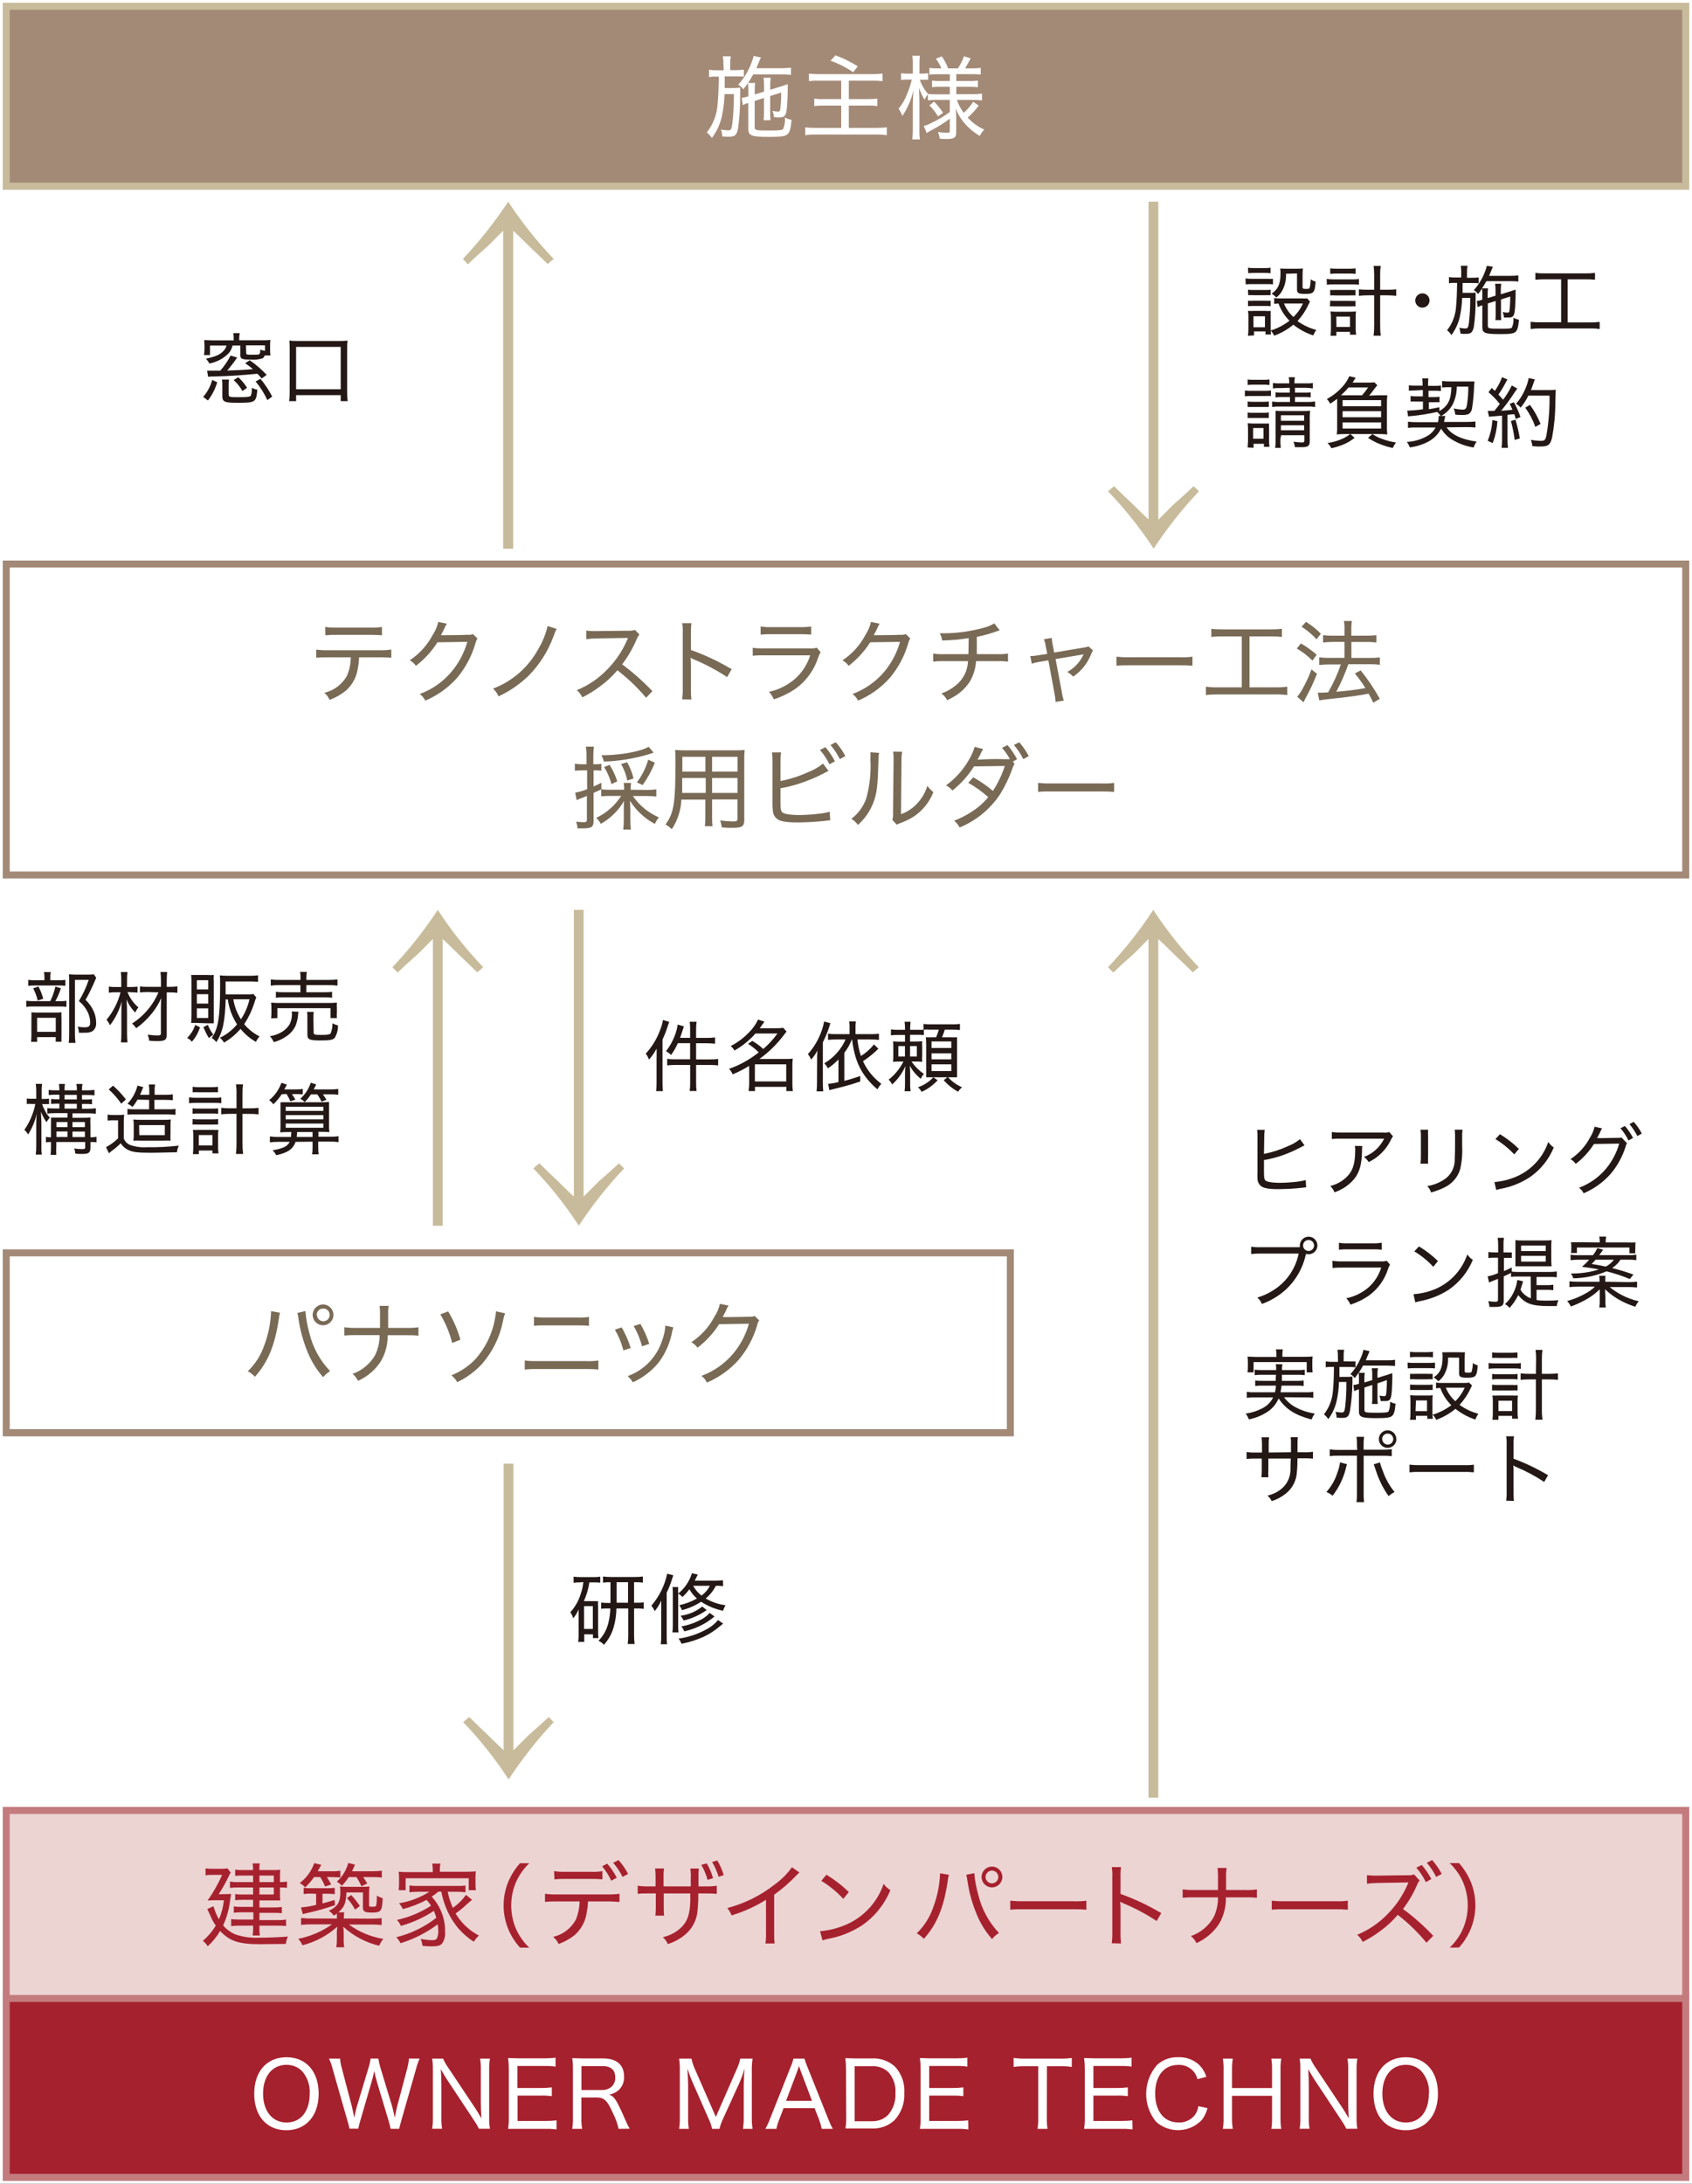 <?xml version="1.0" encoding="UTF-8"?>
<svg id="_レイヤー_2" data-name="レイヤー 2" xmlns="http://www.w3.org/2000/svg" viewBox="0 0 307.7 397">
  <rect x="0" y="0" width="307.7" height="397" fill="#333333" stroke="none"/>
  <defs>
    <style>
      .cls-1 {
        fill: #c8bb9b;
      }

      .cls-1, .cls-2, .cls-3, .cls-4, .cls-5, .cls-6, .cls-7, .cls-8 {
        stroke-width: 0px;
      }

      .cls-2 {
        fill: #ecd4d3;
      }

      .cls-3 {
        fill: #a6212e;
      }

      .cls-4 {
        fill: #231815;
      }

      .cls-5 {
        fill: #c37b7e;
      }

      .cls-6, .cls-9 {
        fill: #fff;
      }

      .cls-9 {
        stroke: #fff;
        stroke-miterlimit: 10;
      }

      .cls-7 {
        fill: #a38a77;
      }

      .cls-8 {
        fill: #796a56;
      }
    </style>
  </defs>
  <g id="_レイヤー_1-2" data-name="レイヤー 1">
    <g>
      <rect class="cls-9" x=".5" y=".5" width="306.7" height="396"/>
      <rect class="cls-3" x="1.14" y="363.14" width="305.42" height="32.71"/>
      <path class="cls-5" d="M305.92,363.77v31.44H1.77v-31.44h304.15M307.2,362.5H.5v34h306.7v-34Z"/>
      <rect class="cls-7" x="1.14" y="1.14" width="305.42" height="32.71"/>
      <path class="cls-1" d="M305.92,1.77v31.44H1.77V1.77h304.15M307.2.5H.5v34h306.7V.5Z"/>
      <path class="cls-6" d="M131.56,11.75c0-.51-.03-1.01-.1-1.51h1.43c-.08.5-.11,1-.1,1.51v1h1c.5,0,1-.02,1.49-.08v1.27c-.49-.05-.99-.07-1.49-.06h-2v2.12h1.62c.4,0,.8-.02,1.19-.07v1.36c.02,2.03-.11,4.05-.38,6.06-.27,1.26-.56,1.51-1.79,1.51-.2,0-.56,0-1.08-.06-.02-.43-.1-.85-.23-1.26.42.1.85.15,1.28.16.53,0,.63-.16.78-1.21.2-1.79.29-3.58.28-5.38h-1.69c-.04,1.37-.21,2.72-.5,4.06-.32,1.42-.94,2.76-1.81,3.92-.25-.39-.56-.72-.93-1,1.17-1.48,1.85-3.28,1.97-5.16.12-1.26.19-2.74.22-5h-.4c-.46-.02-.92,0-1.37.08v-1.33c.48.08.96.11,1.45.1h1.21l-.05-1.03ZM136.09,16.42c0-.44-.02-.88-.07-1.32-.25.36-.4.58-.84,1.14-.25-.34-.56-.63-.93-.84,1.13-1.25,1.99-2.72,2.53-4.31.12-.3.21-.61.27-.93l1.33.3c-.13.25-.24.5-.34.76-.26.65-.31.78-.49,1.18h4.59c.57,0,1.14-.03,1.7-.1v1.31c-.56-.05-1.13-.08-1.69-.07h-5.18c-.35.62-.57,1-.93,1.54h1.29c-.07.44-.09.89-.08,1.33v.76l1.69-.51v-1.16c0-.46-.02-.92-.08-1.37h1.3c-.07.44-.1.89-.09,1.34v.85l1.78-.55c.21-.05.41-.12.6-.2l.37-.12c.15-.04.29-.1.43-.16v1.29c-.13,4.46-.23,4.77-1.62,4.77-.29,0-.59-.02-.88-.05-.03-.39-.13-.78-.28-1.14.33.07.66.12,1,.13.29,0,.41-.13.44-.51.11-.98.16-1.96.15-2.95l-2,.63v3c-.01.46,0,.93.06,1.39h-1.26c.06-.46.08-.93.07-1.39v-2.64l-1.69.53v4.69c0,.66.13.69,2.75.69,1.74,0,2.24-.06,2.43-.28.28-.66.39-1.38.32-2.09.37.22.78.36,1.21.43-.15,1.61-.33,2.26-.75,2.62s-1.12.48-3.29.48c-3.25,0-3.83-.21-3.83-1.46v-4.72c-.35.1-.68.23-1,.4l-.19-1.31c.41-.05.81-.15,1.2-.28v-1.1Z"/>
      <path class="cls-6" d="M148.93,14.67c-.61-.02-1.22,0-1.82.08v-1.37c.6.07,1.2.1,1.8.1h9.76c.61,0,1.22-.03,1.83-.1v1.37c-.61-.07-1.22-.09-1.83-.08h-4.31v3.35h3.52c.56,0,1.12-.03,1.67-.09v1.35c-.54-.07-1.09-.1-1.64-.09h-3.55v4.06h5c.64,0,1.28-.03,1.91-.1v1.43c-.63-.09-1.26-.13-1.89-.12h-11c-.65-.01-1.3.03-1.94.12v-1.43c.63.08,1.27.11,1.91.1h4.63v-4.06h-3.19c-.57-.01-1.14.02-1.71.09v-1.35c.54.08,1.09.11,1.64.09h3.26v-3.35h-4.05ZM151.93,10.06c1.42.52,2.78,1.19,4.06,2l-.84,1.08c-1.27-.88-2.65-1.59-4.11-2.09l.89-.99Z"/>
      <path class="cls-6" d="M170.19,18.16c-.48-.01-.96.02-1.44.09v-1.13c-.24.31-.44.65-.62,1-.41-.67-.75-1.39-1-2.14.05,1.36.07,2.07.07,2.59v4.78c-.02.67,0,1.34.09,2h-1.39c.08-.66.11-1.33.1-2v-4.29c0-.53.05-1.71.1-2.67-.2,1.01-.54,2-1,2.92-.28.62-.62,1.21-1,1.77-.17-.47-.4-.91-.69-1.31.62-.76,1.13-1.61,1.49-2.52.39-.9.69-1.83.91-2.78h-.81c-.38,0-.76.01-1.13.07v-1.23c.37.06.75.08,1.13.07h1v-1.53c.02-.57,0-1.14-.09-1.71h1.38c-.07.57-.1,1.14-.08,1.71v1.53h.58c.33,0,.67-.02,1-.07v1.19c-.33-.02-.67-.02-1,0h-.52c.33.95.84,1.83,1.51,2.58.49.05.99.08,1.49.07h2.47v-1.37h-1.77c-.49-.02-.98,0-1.47.08v-1.21c.47.07.95.1,1.42.08h1.82v-1.23h-2.24c-.49-.02-.99,0-1.48.08v-1.23c.49.06.99.09,1.49.08h.68c-.25-.63-.59-1.22-1-1.76l1.08-.43c.47.68.86,1.42,1.16,2.19h1.77c.46-.68.83-1.42,1.1-2.2l1.22.38c-.38.73-.76,1.39-1,1.82h1.26c.53,0,1.05-.03,1.57-.1v1.23c-.51-.06-1.03-.08-1.55-.08h-2.89v1.25h2.37c.52.02,1.04-.01,1.56-.08v1.21c-.51-.07-1.03-.1-1.54-.08h-2.39v1.34h3.09c.53,0,1.06-.03,1.59-.1v1.24c-.52-.07-1.05-.1-1.58-.1h-3c.29.84.71,1.63,1.25,2.34.67-.58,1.25-1.25,1.72-2l1,.69c-.58.8-1.25,1.54-2,2.19.84.92,1.86,1.66,3,2.17-.32.35-.59.74-.81,1.16-.85-.5-1.63-1.11-2.32-1.81-.89-.92-1.59-2-2.06-3.18.07.7.1,1.18.1,1.48v2.91c0,.92-.38,1.16-1.7,1.16-.44,0-.87-.02-1.31-.06-.03-.42-.14-.83-.33-1.21.52.08,1.04.12,1.57.13.51,0,.61,0,.61-.36v-2.19c-1.09.82-2.24,1.54-3.46,2.15-.25.14-.5.3-.73.47l-.55-1.3c.51-.13.99-.33,1.45-.58,1.16-.54,2.26-1.19,3.29-1.95v-2.21h-2.54ZM169.87,18.48c.61.62,1.15,1.3,1.63,2.02l-.91.66c-.44-.73-.97-1.4-1.57-2l.85-.68Z"/>
      <path class="cls-7" d="M305.92,103.18v55.26H1.77v-55.26h304.15M307.2,101.91H.5v57.8h306.7v-57.8Z"/>
      <path class="cls-8" d="M65.3,119.5c-.02.64-.09,1.28-.21,1.91-.21,1.62-1,3.12-2.24,4.19-.88.71-1.86,1.26-2.92,1.64-.21-.5-.53-.94-.94-1.29,1.76-.41,3.26-1.55,4.13-3.13.43-1.05.66-2.18.67-3.32h-4.29c-.67-.01-1.34.02-2,.08v-1.49c.68.1,1.37.14,2.06.12h9.54c.69.02,1.38-.02,2.06-.12v1.49c-.53-.05-1.16-.08-2-.08h-3.86ZM59.14,113.98c.66.1,1.33.14,2,.12h6.26c.69.03,1.38-.01,2.06-.12v1.52c-.47-.05-1.16-.08-2-.08h-6.3c-.67-.01-1.34.01-2,.08l-.02-1.52Z"/>
      <path class="cls-8" d="M81.28,113.39c-.16.19-.28.41-.37.65-.22.49-.46.97-.73,1.44.14-.01.28-.01.42,0h.2c2.32,0,3.72-.05,4.22-.07.34.03.68,0,1-.13l.81.8c-.17.26-.29.55-.36.86-.66,2.3-1.8,4.44-3.33,6.28-1.6,1.8-3.58,3.22-5.8,4.16-.23-.48-.58-.89-1-1.21,2.26-.83,4.26-2.24,5.8-4.08,1.32-1.58,2.28-3.42,2.84-5.4l-5.42.08c-1.05,1.65-2.38,3.1-3.93,4.28-.28-.42-.67-.77-1.12-1,1.76-1.17,3.2-2.76,4.19-4.63.47-.72.81-1.51,1-2.35l1.58.32Z"/>
      <path class="cls-8" d="M101.23,114.35c-.24.43-.43.89-.58,1.36-.98,2.68-2.53,5.12-4.53,7.15-1.6,1.54-3.44,2.8-5.45,3.74-.24-.53-.58-1.01-1-1.41,3.5-1.33,6.41-3.87,8.2-7.16.79-1.31,1.37-2.73,1.72-4.22l1.64.54Z"/>
      <path class="cls-8" d="M117.5,126.86c-1.56-1.85-3.31-3.53-5.22-5-.93,1.09-1.99,2.07-3.15,2.92-1.01.77-2.09,1.44-3.23,2-.24-.5-.58-.94-1-1.31,2.07-.84,3.93-2.1,5.48-3.71,1.56-1.56,2.81-3.41,3.68-5.44.03-.07.06-.14.1-.21,0-.04,0-.09,0-.13l-5.63.09c-.64,0-1.28.05-1.91.14v-1.58c.52.09,1.05.12,1.58.1h.36l5.74-.06c.4.02.79-.03,1.17-.15l.81.83c-.2.25-.36.52-.48.82-.69,1.64-1.58,3.19-2.66,4.61,1.97,1.46,3.81,3.09,5.5,4.87l-1.14,1.21Z"/>
      <path class="cls-8" d="M124.06,127.13c.08-.64.12-1.28.1-1.92v-10.09c.03-.61,0-1.22-.1-1.83h1.67c-.07.62-.09,1.25-.08,1.88v3c2.58.92,5.06,2.09,7.41,3.49l-.83,1.44c-1.92-1.27-3.97-2.36-6.1-3.24-.19-.08-.38-.18-.55-.29.05.45.08.91.07,1.36v4.33c-.01.64.01,1.28.08,1.92l-1.67-.05Z"/>
      <path class="cls-8" d="M136.9,117.77c.7.1,1.4.13,2.1.11h8.22c.44.04.89,0,1.31-.13l.71.83c-.2.31-.35.65-.46,1-.73,2.22-2.12,4.17-4,5.56-1.25.86-2.62,1.54-4.06,2-.21-.5-.5-.97-.88-1.36,1.78-.38,3.43-1.22,4.8-2.42,1.26-1.14,2.19-2.6,2.7-4.22h-8.36c-.7-.02-1.4,0-2.09.08v-1.45ZM138.32,113.89c.63.11,1.27.15,1.91.12h5.38c.64.02,1.28-.02,1.91-.12v1.49c-.63-.06-1.26-.09-1.89-.08h-5.42c-.63-.01-1.26.02-1.89.08v-1.49Z"/>
      <path class="cls-8" d="M159.98,113.39c-.16.19-.28.41-.36.65-.22.49-.46.97-.73,1.44.14-.01.27-.01.41,0h.2c2.32,0,3.73-.05,4.23-.07.34.03.68-.01,1-.13l.81.8c-.18.26-.3.55-.37.86-.66,2.3-1.79,4.44-3.33,6.28-1.6,1.8-3.58,3.22-5.8,4.16-.23-.48-.57-.89-1-1.21,2.25-.84,4.25-2.24,5.8-4.08,1.31-1.58,2.28-3.42,2.83-5.4l-5.42.08c-1.05,1.65-2.37,3.09-3.92,4.28-.29-.42-.68-.77-1.13-1,1.77-1.16,3.21-2.76,4.19-4.63.47-.72.81-1.51,1-2.35l1.59.32Z"/>
      <path class="cls-8" d="M181.8,114.6c-.19.05-.38.11-.56.18-1.17.42-2.38.76-3.6,1v3.15h3.72c.65.03,1.31-.01,1.95-.12v1.48c-.64-.08-1.29-.11-1.94-.09h-3.87c-.08,1.28-.45,2.53-1.09,3.65-.68,1.07-1.6,1.97-2.67,2.65-.48.3-.98.56-1.49.8-.25-.49-.61-.91-1.06-1.23.89-.3,1.72-.75,2.45-1.33,1.45-1.07,2.33-2.74,2.39-4.54h-4.33c-.67-.02-1.34.01-2,.09v-1.48c.66.11,1.33.15,2,.12h4.41c0-.63.05-1.63.05-2.92-1.59.26-3.2.4-4.81.43-.08-.46-.23-.9-.46-1.31h1c2.37-.03,4.72-.37,7-1,.68-.17,1.33-.44,1.93-.8l.98,1.27Z"/>
      <path class="cls-8" d="M190.17,117.5c-.05-.44-.17-.88-.33-1.29l1.42-.23c.03.45.1.9.2,1.34l.25,1.31,5.24-.88c.34-.03.68-.11,1-.23l.82.73c-.16.24-.29.49-.38.76-.65,1.63-1.78,3.03-3.24,4-.3-.35-.66-.63-1.07-.84,1.27-.69,2.29-1.77,2.91-3.08.04-.05.07-.1.09-.15-.16.05-.32.08-.48.1l-4.64.78,1.14,6c.07.52.19,1.04.36,1.54l-1.5.26c-.02-.53-.09-1.05-.2-1.57l-1.11-6-1.48.25c-.52.07-1.04.19-1.54.35l-.27-1.38c.54,0,1.07-.06,1.6-.16l1.49-.23-.28-1.38Z"/>
      <path class="cls-8" d="M203.03,119.39c.76.08,1.52.12,2.28.1h9.32c.74.03,1.49,0,2.23-.1v1.64c-.75-.07-1.5-.09-2.25-.08h-9.28c-.77-.02-1.54,0-2.3.08v-1.64Z"/>
      <path class="cls-8" d="M222.28,115.7c-.67,0-1.34.02-2,.1v-1.48c.66.08,1.33.11,2,.1h8.85c.67.01,1.34-.02,2-.1v1.48c-.66-.08-1.33-.11-2-.1h-3.9v9.26h4.86c.67.01,1.34-.03,2-.12v1.53c-.66-.09-1.33-.13-2-.12h-10.79c-.67,0-1.34.03-2,.12v-1.53c.66.09,1.33.13,2,.12h4.52v-9.26h-3.54Z"/>
      <path class="cls-8" d="M236.58,116.97c1.02.6,1.98,1.29,2.87,2.06l-.77,1.07c-.85-.85-1.81-1.59-2.85-2.2l.75-.93ZM239.5,122.5c-.6,1.54-1.3,3.04-2.11,4.49-.09.18-.16.3-.34.68l-1.15-1c.39-.45.73-.95,1-1.49.63-1.11,1.17-2.28,1.6-3.48l1,.8ZM237.5,113.05c.99.61,1.9,1.34,2.71,2.17l-.79,1c-.8-.87-1.72-1.64-2.72-2.28l.8-.89ZM242.27,116.71c-.55,0-1.11.03-1.66.1v-1.34c.56.08,1.12.11,1.68.1h2.21v-1c.03-.56,0-1.12-.1-1.67h1.45c-.09.55-.12,1.11-.1,1.67v1h3c.52,0,1.04-.03,1.55-.1v1.34c-.51-.07-1.02-.1-1.54-.1h-3v2.9h3.59c.53,0,1.06-.02,1.58-.1v1.35c-.52-.07-1.05-.11-1.58-.1h-4.15c-.6,1.72-1.33,3.39-2.19,5,1.78-.13,3.55-.35,5.3-.66-.58-.93-1.22-1.82-1.92-2.67l1.06-.55c1.3,1.62,2.47,3.35,3.48,5.17l-1.19.7c-.43-.88-.6-1.21-.85-1.64-1.14.22-1.44.26-2.82.46q-1.19.19-4.9.58c-.42.04-.83.1-1.24.19l-.29-1.41h.55c.28,0,.65,0,1.34-.06.93-1.61,1.71-3.31,2.31-5.07h-2.26c-.56,0-1.12.03-1.67.1v-1.4c.56.08,1.12.11,1.69.1h2.9v-2.9h-2.23Z"/>
      <path class="cls-8" d="M105.76,140.05c-.41,0-.82.03-1.22.08v-1.29c.41.07.82.1,1.24.1h.88v-1.53c.01-.56-.03-1.12-.12-1.67h1.46c-.07.55-.1,1.11-.1,1.66v1.54h.4c.35,0,.71-.01,1.06-.07v1.24c-.33-.05-.67-.07-1-.06h-.42v2.93c.49-.2.97-.42,1.43-.68v1.2c-.76.37-1,.45-1.43.65v5.14c0,1.06-.36,1.31-1.92,1.31h-1c-.01-.42-.1-.83-.26-1.22.45.06.91.09,1.36.1.48,0,.61-.1.61-.47v-4.31c-.33.15-.66.28-1,.4-.29.1-.58.23-.85.37l-.28-1.36c.74-.14,1.47-.35,2.17-.63v-3.43h-1.01ZM117.76,143.61c.53,0,1.06-.03,1.59-.1v1.31c-.53-.07-1.06-.11-1.59-.1h-2.67c1.18,1.71,2.82,3.06,4.73,3.88-.3.36-.55.76-.73,1.19-1.85-.98-3.41-2.43-4.53-4.21,0,.38.07,1,.07,1.48v2.07c0,.56.03,1.13.1,1.69h-1.39c.07-.57.1-1.14.1-1.71v-2c0-.51,0-1.06.06-1.51-1.02,1.75-2.48,3.19-4.24,4.18-.21-.41-.5-.78-.84-1.08,1.86-.88,3.43-2.27,4.54-4h-2c-.54-.01-1.09.02-1.63.08v-1.28c.54.07,1.09.09,1.63.08h2.54v-.18c.02-.36-.02-.71-.09-1.06h1.36c-.07.35-.09.7-.08,1.06v.18l3.07.03ZM118.87,136.83l-.74.25c-2.7.82-5.49,1.29-8.31,1.38-.09-.41-.25-.79-.46-1.15,3.46,0,7.14-.68,8.6-1.54l.91,1.06ZM111.2,142.55c-.29-1.09-.74-2.14-1.34-3.1l1-.4c.59.93,1.06,1.94,1.39,3l-1.05.5ZM114.07,141.9c-.2-1.06-.58-2.07-1.13-3l1.11-.32c.53.92.92,1.91,1.16,2.95l-1.14.37ZM115.82,142.24c.94-1.23,1.64-2.64,2.06-4.13l1.21.55c-.57,1.44-1.32,2.8-2.22,4.06l-1.05-.48Z"/>
      <path class="cls-8" d="M129.5,148.35c-.02.62,0,1.24.08,1.86h-1.39c.07-.61.09-1.23.08-1.84v-3h-4.36c-.08,1.92-.68,3.78-1.74,5.39-.34-.34-.72-.64-1.14-.88,1.52-2.05,1.81-3.83,1.81-11.53,0-.88,0-1.38-.07-2,.61.05,1.23.07,1.84.06h9c.6.01,1.21,0,1.81-.06-.06.56-.08,1.13-.07,1.69v11.05c0,1.14-.39,1.41-2.15,1.41-.53,0-1.29,0-1.94-.09-.05-.43-.15-.85-.3-1.25.75.1,1.5.16,2.26.18.76,0,.89-.09.89-.48v-3.52h-4.61v3.01ZM124.06,141.44v2.72h4.28v-2.72h-4.28ZM128.27,137.59h-4.18v2.69h4.19v-2.69ZM134.12,140.28v-2.69h-4.62v2.69h4.62ZM129.5,144.16h4.62v-2.72h-4.62v2.72Z"/>
      <path class="cls-8" d="M141.94,141.99c1.79-.35,3.53-.91,5.18-1.68.92-.36,1.78-.86,2.55-1.49l1,1.34c-.25.1-.5.23-.73.37-1.54.81-3.15,1.48-4.81,2-1.04.33-2.11.59-3.19.78v2.62c0,1.12.06,1.47.31,1.74s1.34.51,3.12.51c1.28-.02,2.57-.11,3.84-.28.57-.06,1.12-.17,1.67-.33l.1,1.57c-.24,0-.49.02-.73.07-1.74.2-3.5.3-5.25.31-2.05,0-3.15-.2-3.76-.69-.45-.41-.71-1-.71-1.61-.05-.45-.06-.91-.05-1.36v-7.46c.01-.54-.02-1.08-.09-1.62h1.65c-.08.54-.11,1.09-.1,1.64v3.57ZM150.11,135.84c.67.79,1.26,1.65,1.73,2.57l-1,.54c-.46-.94-1.04-1.82-1.73-2.61l1-.5ZM151.99,134.94c.68.76,1.27,1.61,1.74,2.52l-1,.55c-.46-.92-1.03-1.79-1.7-2.57l.96-.5Z"/>
      <path class="cls-8" d="M159.85,136.87c-.08.48-.11.96-.1,1.45-.13,4.59-.27,5.8-.88,7.48-.59,1.6-1.57,3.04-2.85,4.17-.32-.45-.72-.82-1.19-1.11,1.27-.96,2.22-2.28,2.73-3.79.61-2.28.86-4.64.73-7,.03-.44.03-.87,0-1.31l1.56.11ZM164.06,136.67c-.09.57-.13,1.14-.12,1.72l-.08,9.63c1.11-.4,2.11-1.06,2.91-1.92.87-.92,1.51-2.03,1.88-3.24.3.44.67.82,1.09,1.15-.68,1.75-1.87,3.26-3.41,4.34-.73.48-1.52.88-2.34,1.19l-.53.2c-.14.05-.27.11-.4.18l-.78-.86c.12-.43.16-.87.12-1.31l.1-9.38v-.36c.01-.45-.01-.91-.08-1.36l1.64.02Z"/>
      <path class="cls-8" d="M184.5,138.89c-.21.34-.37.71-.48,1.09-.56,1.52-1.27,2.99-2.12,4.38-1.8,2.72-4.37,4.84-7.39,6.08-.24-.48-.58-.89-1-1.23,1.19-.45,2.33-1.04,3.38-1.76,1.07-.69,2.02-1.54,2.82-2.53-1.11-1-2.32-1.88-3.63-2.6l.91-1c1.27.7,2.47,1.53,3.58,2.47.91-1.41,1.64-2.93,2.16-4.53l-5.6.07c-1.05,1.68-2.38,3.16-3.93,4.39-.32-.39-.71-.71-1.16-.94,1.73-1.25,3.17-2.86,4.21-4.73.42-.71.76-1.48,1-2.27l1.54.4c-.21.34-.4.69-.55,1.06-.18.36-.35.65-.48.88,1.63-.12,3.26-.15,4.89-.1h1c-.39-.74-.87-1.43-1.43-2.06l1-.5c.68.79,1.26,1.65,1.74,2.57l-.76.43.3.43ZM185.35,134.94c.68.77,1.26,1.61,1.74,2.52l-1,.55c-.46-.93-1.03-1.79-1.71-2.57l.97-.5Z"/>
      <path class="cls-8" d="M188.78,142.33c.76.08,1.52.12,2.28.1h9.32c.74.03,1.49,0,2.23-.1v1.64c-.75-.07-1.5-.09-2.25-.08h-9.28c-.77-.02-1.54,0-2.3.08v-1.64Z"/>
      <path class="cls-6" d="M57.95,380.64c0,4-2.29,6.64-5.87,6.64s-5.85-2.58-5.85-6.64,2.31-6.63,5.87-6.63,5.85,2.57,5.85,6.63ZM56.32,380.64c.1-1.51-.41-3-1.42-4.14-.75-.73-1.76-1.13-2.8-1.11-2.59,0-4.26,2.06-4.26,5.24s1.69,5.25,4.27,5.25,4.21-2.03,4.21-5.23h0Z"/>
      <path class="cls-6" d="M68.8,374.26c.09.55.22,1.1.38,1.64l2.12,7c.08.28.22.84.5,2.09.23-1.21.38-1.89.43-2.06l1.84-6.94c.15-.57.25-1.15.3-1.74h1.94c-.27.61-.49,1.25-.65,1.9l-2.63,9.2q-.37,1.33-.44,1.67h-1.55c-.11-.55-.25-1.09-.42-1.62l-2.07-6.9c-.2-.66-.36-1.32-.48-2-.18.83-.36,1.53-.5,2l-2,6.88c-.17.53-.31,1.07-.42,1.62h-1.59c-.11-.57-.26-1.12-.44-1.67l-2.62-9.17c-.16-.65-.38-1.29-.66-1.9h2c.05.59.16,1.17.32,1.74l1.84,7c.08.31.26,1.17.43,2,.11-.62.38-1.74.46-2l2.14-7.11c.17-.54.29-1.08.36-1.64h1.41Z"/>
      <path class="cls-6" d="M80.58,374.26c.23.55.53,1.08.88,1.57l4.94,7.41c.28.41.77,1.23,1.14,1.89-.07-1.33-.1-2.34-.1-2.87v-6c.02-.67-.03-1.34-.13-2h1.79c-.11.66-.15,1.33-.14,2v8.82c-.01.65.03,1.29.14,1.93h-2c-.27-.55-.58-1.07-.93-1.57l-5-7.56c-.19-.28-.7-1.16-1-1.7.07,1,.1,2.17.1,2.86v5.85c-.02.71.02,1.42.13,2.12h-1.81c.11-.7.15-1.41.13-2.12v-8.69c.01-.65-.03-1.3-.13-1.94h1.99Z"/>
      <path class="cls-6" d="M101.21,387.13c-.64-.08-1.28-.12-1.92-.1h-6.89c.1-.66.14-1.33.13-2v-8.87c0-.67-.04-1.34-.13-2,.56,0,1.07.05,1.89.05h4.8c.65,0,1.3-.03,1.94-.12v1.63c-.64-.1-1.29-.14-1.94-.12h-5v4h4.26c.67,0,1.34-.03,2-.11v1.6c-.66-.09-1.33-.13-2-.11h-4.23v4.62h5.17c.64,0,1.28-.03,1.92-.11v1.64Z"/>
      <path class="cls-6" d="M112.5,387.03c-.22-.96-.55-1.9-1-2.78-1-2.27-1.59-2.92-2.9-2.92h-2.87v3.75c-.02.65.03,1.31.13,1.95h-1.8c.1-.64.15-1.3.13-1.95v-8.9c.01-.67-.03-1.34-.13-2,.58,0,1.09.05,1.9.05h3.73c2.45,0,3.8,1.16,3.8,3.28.06.91-.28,1.79-.93,2.43-.5.46-1.12.76-1.79.87.66.21,1.08.66,1.67,1.82.37.71.76,1.57,1.29,2.8.22.54.48,1.06.77,1.57l-2,.03ZM109.5,379.97c.66.02,1.3-.22,1.79-.67.41-.43.63-1.01.6-1.61,0-1.36-.8-2.07-2.3-2.07h-3.85v4.35h3.76Z"/>
      <path class="cls-6" d="M135.26,379c0-.6.07-2.19.12-2.94-.25.96-.58,1.9-1,2.8l-2.88,6.32c-.28.59-.51,1.21-.66,1.85h-1.34c-.14-.65-.36-1.28-.65-1.87l-2.73-6.2c-.44-.94-.8-1.91-1.1-2.91.07,1.21.12,2.57.12,3.06v5.84c-.02.7.02,1.39.13,2.08h-1.77c.1-.69.15-1.38.13-2.08v-8.59c.02-.7-.03-1.4-.13-2.1h2.24c.13.6.32,1.18.56,1.74l3.88,8.86,3.88-8.86c.25-.56.44-1.14.56-1.74h2.24c-.11.69-.15,1.4-.14,2.1v8.59c-.02.7.03,1.39.14,2.08h-1.74c.09-.69.14-1.38.13-2.08v-5.95Z"/>
      <path class="cls-6" d="M149.44,387.03c-.12-.58-.29-1.15-.49-1.7l-.82-2.06h-5.63l-.79,2.06c-.23.55-.4,1.12-.52,1.7h-2c.34-.62.64-1.26.88-1.92l3.69-9.28c.23-.5.4-1.03.53-1.57h2c.16.54.35,1.06.57,1.57l3.71,9.28c.25.66.54,1.3.88,1.92h-2.01ZM145.65,376.61l-.35-1c-.08.24-.15.43-.18.55s-.13.4-.17.48l-2,5.3h4.72l-2.02-5.33Z"/>
      <path class="cls-6" d="M153.85,376.18c0-.67-.03-1.34-.13-2,.56,0,1,.05,1.89.05h2.89c1.55-.1,3.08.43,4.24,1.47,1.21,1.29,1.83,3.02,1.72,4.79.1,1.84-.56,3.65-1.82,5-1.12,1.02-2.61,1.55-4.13,1.47h-4.75c.1-.66.14-1.33.13-2l-.04-8.78ZM158.41,385.64c1.15.08,2.27-.33,3.09-1.14.95-1.09,1.43-2.51,1.34-3.95.11-1.39-.35-2.76-1.26-3.81-.83-.79-1.95-1.18-3.09-1.09h-3.07v10h2.99Z"/>
      <path class="cls-6" d="M176.1,387.13c-.64-.08-1.28-.12-1.92-.1h-6.89c.1-.66.14-1.33.13-2v-8.87c0-.67-.04-1.34-.13-2,.56,0,1.08.05,1.89.05h4.8c.65,0,1.3-.03,1.94-.12v1.63c-.64-.1-1.29-.14-1.94-.12h-5v4h4.26c.65,0,1.3-.03,1.95-.11v1.6c-.65-.09-1.3-.12-1.95-.11h-4.26v4.62h5.17c.64,0,1.28-.03,1.92-.11l.03,1.64Z"/>
      <path class="cls-6" d="M190.37,385.08c-.01.65.03,1.31.13,1.95h-1.82c.1-.65.14-1.3.13-1.95v-9.43h-2.48c-.67-.01-1.34.03-2,.12v-1.63c.66.09,1.33.13,2,.12h6.48c.7.02,1.4-.02,2.1-.12v1.63c-.7-.1-1.4-.14-2.1-.12h-2.42l-.02,9.43Z"/>
      <path class="cls-6" d="M205.96,387.13c-.64-.08-1.28-.12-1.92-.1h-6.89c.1-.66.14-1.33.13-2v-8.87c0-.67-.04-1.34-.13-2,.56,0,1.07.05,1.89.05h4.8c.65,0,1.3-.03,1.94-.12v1.63c-.64-.1-1.29-.14-1.94-.12h-5v4h4.26c.67,0,1.34-.03,2-.11v1.6c-.66-.09-1.33-.13-2-.11h-4.26v4.62h5.17c.64,0,1.28-.03,1.92-.11l.03,1.64Z"/>
      <path class="cls-6" d="M217.77,378c-.14-.54-.4-1.04-.76-1.46-.7-.77-1.7-1.18-2.73-1.14-2.6,0-4.21,2-4.21,5.22s1.64,5.25,4.21,5.25c1.16.07,2.28-.43,3-1.34.35-.48.57-1.04.65-1.62l1.66.35c-.19.77-.53,1.49-1,2.12-2.22,2.36-5.91,2.53-8.34.38-2.48-3.02-2.41-7.38.15-10.33,1.04-.97,2.43-1.48,3.85-1.42,1.39-.07,2.76.42,3.79,1.36.62.61,1.09,1.37,1.34,2.2l-1.61.43Z"/>
      <path class="cls-6" d="M233,374.26c-.1.63-.14,1.26-.13,1.9v8.94c-.01.65.03,1.29.13,1.93h-1.8c.1-.64.14-1.28.13-1.93v-4.08h-7.28v4.08c-.01.65.03,1.29.14,1.93h-1.81c.1-.64.15-1.28.13-1.93v-8.9c.02-.65-.03-1.3-.13-1.94h1.81c-.1.63-.15,1.26-.14,1.9v3.45h7.28v-3.41c.01-.65-.03-1.3-.13-1.94h1.8Z"/>
      <path class="cls-6" d="M238.32,374.26c.23.55.53,1.08.88,1.57l4.94,7.41c.28.41.77,1.23,1.14,1.89-.07-1.33-.1-2.34-.1-2.87v-6c.02-.67-.03-1.34-.13-2h1.79c-.11.66-.15,1.33-.14,2v8.82c-.01.65.03,1.29.14,1.93h-2c-.27-.55-.58-1.07-.93-1.57l-5-7.56c-.19-.28-.7-1.16-1-1.7.07,1,.1,2.17.1,2.86v5.85c-.02.71.02,1.42.13,2.12h-1.79c.11-.7.15-1.41.13-2.12v-8.69c.01-.65-.03-1.3-.13-1.94h1.97Z"/>
      <path class="cls-6" d="M261.5,380.64c0,4-2.29,6.64-5.87,6.64s-5.85-2.58-5.85-6.64,2.31-6.63,5.87-6.63,5.85,2.57,5.85,6.63ZM259.87,380.64c.1-1.51-.41-3-1.42-4.14-.75-.73-1.76-1.13-2.8-1.11-2.59,0-4.26,2.06-4.26,5.24s1.69,5.25,4.27,5.25,4.18-2.03,4.18-5.23h.03Z"/>
      <rect class="cls-2" x="1.14" y="329.15" width="305.42" height="34.18"/>
      <path class="cls-5" d="M305.92,329.79v32.9H1.77v-32.9h304.15M307.2,328.5H.5v35.46h306.7v-35.46Z"/>
      <path class="cls-3" d="M40.73,344.36c.43,0,.85,0,1.28-.05q0,.25-.14,1c-.18,1.64-.61,3.24-1.29,4.74.58.69,1.32,1.23,2.14,1.6,1.4.49,2.88.7,4.36.63,1.75,0,3.68-.08,5.28-.21-.2.42-.33.88-.38,1.34-1.32,0-3.28.05-4.67.05-3.89,0-5.52-.55-7.28-2.4-.61,1.03-1.37,1.97-2.25,2.78-.24-.38-.54-.72-.89-1,.93-.78,1.73-1.72,2.35-2.77-.32-.44-.59-.91-.81-1.41q-.53-1.17-.73-1.59l1.12-.51c.23.83.57,1.63,1,2.38.47-1.11.77-2.28.9-3.47h-1.5c-.45,0-1,0-1.46.05,1.02-1.47,1.91-3.03,2.64-4.66h-1.9c-.38-.01-.75.02-1.12.08v-1.27c.38.06.77.09,1.16.08h1.62c.4.01.81-.01,1.21-.07l.58.76c-.15.23-.27.48-.38.73-.53,1.11-1.14,2.19-1.81,3.22l.97-.03ZM46.03,340.98h-2.07c-.4,0-.8.01-1.19.06v-1.14c.41.07.83.09,1.24.08h2c.02-.4-.01-.81-.08-1.21h1.31c-.06.4-.09.81-.08,1.21h2.57c.41,0,.83,0,1.24-.05-.04.35-.06.7-.05,1.05v1.19h.08c.4,0,.8-.03,1.19-.1v1.14c-.39-.05-.79-.07-1.19-.06h-.08v1.35c0,.33,0,.67.05,1h-3.79v1.28h2.63c.48,0,.96-.02,1.44-.08v1.12c-.48-.05-.97-.07-1.46-.06h-2.61v1.32h3.32c.51.01,1.02-.02,1.52-.1v1.18c-.5-.06-1.01-.08-1.52-.07h-3.32v.28c-.02.5,0,1.01.08,1.51h-1.31c.07-.49.09-.99.08-1.49v-.3h-2.53c-.49,0-.98.02-1.46.08v-1.27c.49.06.98.09,1.47.08h2.57v-1.32h-2.2c-.45,0-.91.03-1.36.08v-1.14c.45.06.91.09,1.36.08h2.15v-1.28h-2.13c-.38,0-.76.02-1.13.07v-1.13c.39.07.79.1,1.19.08h2.07v-1.27h-2.71c-.5-.02-1,.01-1.5.08v-1.16c.51.09,1.02.12,1.53.1h2.68v-1.19ZM49.79,342.17v-1.19h-2.61v1.19h2.61ZM47.18,344.42h2.61v-1.27h-2.61v1.27Z"/>
      <path class="cls-3" d="M67.5,348.82c.63,0,1.27-.03,1.9-.1v1.26c-.63-.07-1.27-.11-1.9-.1h-4.07c1.86,1.35,4.01,2.25,6.28,2.62-.32.37-.57.79-.75,1.24-2.43-.57-4.68-1.76-6.52-3.45.05.52.06,1,.06,1.21v.9c-.02.54.01,1.08.1,1.62h-1.44c.08-.54.11-1.08.1-1.62v-.9c0-.29,0-.61.07-1.21-1.81,1.61-3.98,2.76-6.33,3.37-.18-.44-.44-.84-.77-1.18,2.21-.43,4.31-1.33,6.15-2.63h-3.76c-.62,0-1.25.03-1.87.1v-1.26c.62.07,1.25.11,1.87.1h4.64v-.9c-.18.14-.37.26-.57.38-.22-.36-.53-.66-.89-.88,1.62-.79,2.09-1.55,2.09-3.43,0-.33-.02-.67-.07-1,.44.06.89.08,1.34.07h2.65c.46,0,.92-.02,1.38-.07-.05.52-.08,1.05-.07,1.57v1.84c0,.25,0,.28.57.28s.68-.05.72-.21c.1-.6.14-1.21.12-1.82.33.21.69.37,1.06.49-.1,2.37-.28,2.6-2,2.6-1.3,0-1.59-.19-1.59-1v-2.66h-3c-.07,1.9-.37,2.68-1.46,3.61h1.06c-.06.37-.08.75-.07,1.13l4.97.03ZM57.11,341.26c-.47.68-1.01,1.31-1.61,1.87-.28-.32-.62-.58-1-.78,1.22-.92,2.14-2.18,2.65-3.63l1.27.32-.64,1.16h2.47c.55.02,1.1-.01,1.64-.1v1.22c-.39,0-.87-.06-1.45-.06h-1c.29.43.55.88.79,1.34l-1.11.37c-.24-.59-.54-1.17-.88-1.71h-1.13ZM56.58,344.26c-.45-.01-.91.02-1.36.08v-1.14c.45.07.91.09,1.36.08h2.92c.46.01.92-.01,1.37-.07v1.15c-.43-.05-.87-.08-1.31-.07h-.91v1.76c.78-.2,1.16-.32,2.19-.63l.08.94c-1.57.55-3.18,1.01-4.8,1.38-.62.13-.68.15-1.06.25l-.32-1.21c.93-.08,1.85-.23,2.75-.47v-2l-.91-.05ZM63.42,341.26c-.36.56-.78,1.09-1.24,1.57-.27-.29-.58-.54-.93-.73,1.01-.91,1.73-2.1,2.09-3.41l1.22.32-.54,1.19h3.64c.6.01,1.19-.02,1.78-.1v1.24c-.58-.06-1.16-.09-1.74-.08h-1.67c.27.37.53.76.76,1.16l-1.06.51c-.25-.58-.56-1.14-.91-1.67h-1.4ZM63.88,344.52c.57.62,1.1,1.29,1.56,2l-.86.66c-.41-.76-.91-1.47-1.49-2.11l.79-.55Z"/>
      <path class="cls-3" d="M78.5,344.81c1.6,1.73,2.48,4.02,2.44,6.38.07.73-.1,1.46-.5,2.08-.33.43-.78.58-1.82.58-.42,0-1.1,0-1.79-.1-.04-.43-.15-.85-.33-1.25.69.14,1.39.22,2.09.23.58,0,.82-.13.94-.51.13-.38.19-.79.17-1.19,0-.4-.04-.79-.1-1.18-2.04,1.52-4.33,2.68-6.76,3.43-.2-.4-.46-.77-.77-1.09,2.65-.65,5.13-1.85,7.28-3.53-.12-.43-.27-.85-.45-1.26-1.84,1.22-3.87,2.14-6,2.73-.17-.4-.41-.77-.71-1.08,2.2-.49,4.3-1.36,6.19-2.58-.22-.39-.5-.75-.83-1.06-1.36.73-2.8,1.29-4.29,1.67-.18-.38-.41-.74-.69-1.06,1.96-.32,3.83-1.03,5.51-2.09h-2c-.54,0-1.08.03-1.62.09v-1.23c.54.07,1.08.1,1.62.08h6.94c.54.02,1.09,0,1.63-.08v1.23c-.54-.07-1.09-.1-1.63-.09h-1.6c.19,1.01.51,1.99.94,2.92.92-.64,1.73-1.44,2.38-2.35l1.11.88-1,.86c-.62.6-1.29,1.15-2,1.64,1.01,1.7,2.48,3.09,4.24,4-.35.34-.67.72-.94,1.13-1.02-.66-1.94-1.46-2.75-2.37-1.3-1.55-2.25-3.35-2.8-5.3-.12-.43-.2-.7-.35-1.43h-.55c-.37.33-.77.63-1.19.9h0ZM78.7,339.81c0-.34-.03-.67-.1-1h1.49c-.07.33-.11.66-.1,1v.48h4.83c.57,0,1.15-.02,1.72-.07-.06.37-.08.75-.07,1.13v1.15c0,.38.02.76.07,1.14h-1.3v-2.17h-11.47v2.17h-1.27c.05-.38.07-.76.07-1.14v-1.08c0-.38-.02-.76-.07-1.13.57.05,1.14.08,1.71.07h4.49v-.55Z"/>
      <path class="cls-3" d="M94.56,354.08c-.78-.86-1.43-1.84-1.92-2.89-1.41-3.03-1.41-6.52,0-9.55.5-1.05,1.14-2.03,1.92-2.9h1.69c-.95.92-1.73,1.99-2.3,3.18-1.31,2.86-1.31,6.14,0,9,.57,1.19,1.35,2.27,2.3,3.18l-1.69-.02Z"/>
      <path class="cls-3" d="M106.94,345.68c-.03.64-.1,1.28-.23,1.91-.19,1.63-.98,3.13-2.21,4.21-.87.7-1.86,1.24-2.91,1.62-.23-.5-.57-.94-1-1.29,1.76-.4,3.26-1.54,4.13-3.12.43-1.06.66-2.19.68-3.33h-4.29c-.67-.01-1.34.02-2,.09v-1.48c.66.09,1.33.13,2,.12h9.55c.67.01,1.34-.03,2-.12v1.48c-.51,0-1.16-.09-2-.09h-3.72ZM100.76,340.18c.66.1,1.33.14,2,.12h4.74c.69.03,1.37-.01,2.05-.12v1.49c-.66-.06-1.33-.09-2-.08h-4.72c-.67-.01-1.34.01-2,.08l-.07-1.49ZM110.42,338.81c.68.78,1.27,1.64,1.74,2.56l-1,.55c-.43-.94-.99-1.83-1.66-2.62l.92-.49ZM112.48,338.16c.68.77,1.27,1.61,1.74,2.52l-1,.55c-.46-.93-1.03-1.79-1.71-2.57l.97-.5Z"/>
      <path class="cls-3" d="M125.62,342.95v-1.58c.03-.56,0-1.12-.07-1.67h1.54c-.06.52-.08,1.04-.07,1.56v1.69h1.33c.67.02,1.34-.02,2-.12v1.48c-.66-.06-1.33-.09-2-.08h-1.36c.01,1-.03,2-.13,3-.1,1.79-.96,3.45-2.36,4.57-.9.73-1.94,1.29-3.05,1.64-.21-.48-.52-.91-.9-1.26,1.3-.28,2.5-.93,3.45-1.87,1-1.06,1.43-2.21,1.53-4.53v-1.55h-4.82v2.38c-.01.55,0,1.11.06,1.66h-1.59c.06-.55.09-1.11.08-1.66v-2.38h-1.29c-.93,0-1.36,0-2,.08v-1.48c.66.1,1.33.14,2,.12h1.25v-1.74c0-.51-.02-1.02-.08-1.52h1.61c-.07.5-.09,1-.08,1.5v1.76h4.95ZM128.53,338.77c.49.84.88,1.75,1.14,2.69l-1,.3c-.25-.96-.63-1.87-1.14-2.72l1-.27ZM130.44,338.24c.5.83.89,1.72,1.17,2.65l-.92.32c-.29-.95-.69-1.85-1.19-2.71l.94-.26Z"/>
      <path class="cls-3" d="M145.38,340.43c-.21.17-.41.36-.59.56-1.22,1.28-2.56,2.44-4,3.47v6.87c-.02.67,0,1.34.08,2h-1.67c.09-.64.13-1.29.1-1.94v-6c-1.95,1.22-4.06,2.17-6.26,2.83-.18-.49-.44-.94-.78-1.33,3.14-.82,6.08-2.28,8.63-4.29,1.21-.87,2.26-1.92,3.13-3.13l1.36.96Z"/>
      <path class="cls-3" d="M149.13,351.1c1.67-.14,3.31-.56,4.85-1.24,3.17-1.41,5.6-4.08,6.71-7.37.33.46.75.85,1.23,1.14-1.06,2.58-2.83,4.79-5.12,6.38-1.89,1.24-4,2.08-6.22,2.48-.34.07-.67.16-1,.27l-.45-1.66ZM150.29,340.83c1.47.89,2.84,1.95,4.07,3.15l-1,1.24c-1.17-1.28-2.52-2.38-4-3.28l.93-1.11Z"/>
      <path class="cls-3" d="M172.56,340.84c-.11.39-.18.78-.22,1.18-.71,4.82-2,7.87-4.34,10.47-.37-.41-.8-.75-1.29-1,1.36-1.32,2.39-2.94,3-4.73.75-1.98,1.17-4.07,1.25-6.19l1.6.27ZM177.18,340.55c.11,1.33.36,2.65.73,3.94.62,2.6,1.92,4.99,3.76,6.93-.49.29-.91.66-1.26,1.11-1.17-1.33-2.11-2.84-2.78-4.48-.82-1.95-1.39-3.99-1.69-6.08-.04-.38-.12-.76-.22-1.13l1.46-.29ZM182.28,341.24c0,1.04-.85,1.89-1.89,1.89s-1.89-.85-1.89-1.89c0-1.04.85-1.89,1.89-1.89,1.04,0,1.88.83,1.89,1.87,0,0,0,.01,0,.02ZM179.23,341.24c0,.64.52,1.16,1.16,1.16s1.16-.52,1.16-1.16c0-.64-.52-1.16-1.16-1.16-.64,0-1.15.52-1.16,1.16Z"/>
      <path class="cls-3" d="M183.72,345.55c.76.08,1.53.12,2.29.1h9.31c.75.03,1.5,0,2.24-.1v1.64c-.75-.07-1.5-.09-2.25-.08h-9.28c-.77-.02-1.54,0-2.31.08v-1.64Z"/>
      <path class="cls-3" d="M202.18,353.29c.08-.64.12-1.28.1-1.92v-10.09c.03-.61,0-1.22-.1-1.83h1.68c-.08.62-.11,1.25-.09,1.87v3c2.58.92,5.06,2.09,7.41,3.49l-.83,1.44c-1.92-1.28-3.97-2.36-6.1-3.24-.19-.08-.37-.18-.54-.29.05.45.07.91.06,1.36v4.33c-.01.64.02,1.28.09,1.92l-1.68-.04Z"/>
      <path class="cls-3" d="M226.5,343.61c.69.02,1.38-.01,2.07-.11v1.52c-.68-.07-1.37-.09-2.05-.08h-3.58c.04,1.67-.38,3.32-1.21,4.77-1.01,1.56-2.45,2.79-4.15,3.55-.23-.5-.57-.93-1-1.28,1.72-.6,3.17-1.79,4.09-3.36.57-1.14.85-2.4.83-3.68h-4.37c-.69-.01-1.38.01-2.06.08v-1.52c.69.08,1.38.12,2.07.11h4.36v-2.53c.01-.5-.02-.99-.09-1.48h1.66c-.08.48-.12.97-.1,1.46v2.55h3.53Z"/>
      <path class="cls-3" d="M231.28,345.55c.76.08,1.52.12,2.28.1h9.32c.74.03,1.49,0,2.23-.1v1.64c-.75-.07-1.5-.09-2.25-.08h-9.28c-.77-.02-1.54,0-2.3.08v-1.64Z"/>
      <path class="cls-3" d="M259.41,353.19c-1.54-1.88-3.3-3.58-5.22-5.07-.93,1.1-1.98,2.08-3.15,2.92-1.01.77-2.09,1.44-3.23,2-.24-.49-.58-.93-1-1.29,2.06-.85,3.93-2.12,5.49-3.72,1.56-1.56,2.8-3.41,3.68-5.43l.15-.37-5.64.1c-.64,0-1.27.05-1.9.14v-1.56c.64.07,1.29.1,1.93.08l5.47-.07c.4.03.8-.02,1.18-.14l1,1.11c-.21.24-.37.52-.48.82-.67,1.55-1.53,3.01-2.55,4.35,1.98,1.45,3.82,3.08,5.5,4.87l-1.23,1.26ZM258.55,339.06c.68.78,1.27,1.64,1.74,2.56l-1,.55c-.45-.95-1.03-1.83-1.72-2.62l.98-.49ZM260.44,338.16c.68.77,1.27,1.61,1.74,2.52l-1,.55c-.46-.93-1.03-1.79-1.71-2.57l.97-.5Z"/>
      <path class="cls-3" d="M263.64,354.08c.95-.91,1.73-1.99,2.3-3.18,1.31-2.86,1.31-6.14,0-9-.57-1.19-1.35-2.26-2.3-3.18h1.7c.77.87,1.42,1.85,1.91,2.9,1.41,3.03,1.41,6.52,0,9.55-.49,1.05-1.13,2.03-1.91,2.89l-1.7.02Z"/>
      <path class="cls-4" d="M226.5,50.62c.37.06.75.08,1.12.07h2.75c.37.03.75.03,1.12,0v1.01c-.33-.04-.67-.06-1-.05h-2.83c-.37,0-.75.01-1.12.05l-.04-1.08ZM226.95,61.04c.06-.45.08-.91.08-1.36v-2c0-.39-.01-.78-.07-1.16.37.02.75.02,1.12,0h2c.33.03.67.03,1,0v3.14c0,.38.02.76.06,1.14h-1v-.55h-2.09v.73l-1.1.06ZM226.95,48.67c.36.06.73.08,1.1.07h1.92c.36.01.73-.01,1.09-.07v1c-.36-.04-.73-.06-1.09-.06h-1.87c-.37,0-.73.02-1.1.06l-.05-1ZM226.95,52.67c.33.04.67.06,1,.05h2.12c.33.01.67,0,1-.05v1c-.33-.02-.67-.02-1,0h-2.07c-.33-.03-.67-.03-1,0l-.05-1ZM226.95,54.67c.33.03.67.03,1,0h2.12c.33.03.67.03,1,0v1c-.33-.04-.67-.06-1-.05h-2.1c-.33,0-.67.01-1,.05l-.02-1ZM227.95,59.5h2.09v-2h-2.09v2ZM238.23,54.83l-.27.54c-.51,1.1-1.18,2.11-2,3,1.03.75,2.18,1.29,3.41,1.61-.22.31-.4.65-.55,1-1.31-.43-2.54-1.09-3.62-1.95-1.04.87-2.22,1.54-3.49,2-.15-.35-.37-.67-.64-.94,1.24-.38,2.4-.99,3.43-1.78-.89-.88-1.57-1.95-2-3.13-.26,0-.52.03-.78.07v-1.07c.33.06.67.08,1,.07h4c.33.03.67.03,1,0l.51.58ZM233.87,49.77c.05,1.04-.17,2.08-.65,3-.27.52-.65.97-1.12,1.32-.25-.28-.54-.52-.86-.7,1.21-.81,1.63-1.79,1.63-3.74,0-.28-.02-.56-.06-.84.37.04.73.05,1.1.05h1.84c.4,0,.79,0,1.19-.05-.04.43-.06.86-.06,1.29v2.14c0,.23.11.28.59.28s.62,0,.69-.19c.14-.5.2-1.03.19-1.55.28.19.59.33.91.42-.16,2-.32,2.23-1.9,2.23-1.22,0-1.49-.14-1.49-.81v-2.91l-2,.06ZM233.5,55.18c.38.94.97,1.78,1.72,2.45.73-.7,1.31-1.53,1.72-2.45h-3.44Z"/>
      <path class="cls-4" d="M241.26,50.71c.4.06.81.08,1.21.08h3.45c.4.01.81,0,1.21-.07v1.05c-.4-.05-.81-.08-1.21-.07h-3.42c-.4,0-.8.02-1.2.07l-.04-1.06ZM241.91,48.79c.38.05.77.08,1.15.07h2.33c.38,0,.76-.02,1.13-.07v1c-.38-.04-.75-.06-1.13-.06h-2.33c-.38,0-.77.02-1.15.06v-1ZM241.91,52.71c.33.02.67.02,1,0h2.59c.33.02.67.02,1,0v1c-.33-.02-.67-.02-1,0h-2.6c-.33-.02-.67-.02-1,0v-1ZM241.91,54.65c.33.04.67.06,1,.05h2.59c.33.02.67.02,1,0v1c-.33-.02-.67-.02-1,0h-2.64c-.33-.02-.67-.02-1,0l.05-1.05ZM243.04,61.04h-1.08c.06-.45.08-.91.08-1.36v-1.93c0-.38-.02-.76-.08-1.13.33.04.67.05,1,.05h2.69c.31,0,.63-.02.94-.05-.05.37-.07.74-.06,1.11v1.92c0,.4.03.8.09,1.2h-1.12v-.52h-2.47v.71ZM243.04,59.44h2.46v-1.88h-2.48l.02,1.88ZM249.9,49.94c0-.54-.03-1.07-.1-1.6h1.29c-.07.53-.11,1.06-.1,1.6v2.74h1.24c.56.01,1.12-.02,1.68-.08v1.18c-.56-.06-1.12-.09-1.68-.09h-1.24v5.29c-.01.69.02,1.37.11,2.05h-1.3c.08-.68.11-1.37.1-2.05v-5.29h-1.14c-.55,0-1.1.03-1.64.09v-1.18c.54.06,1.09.09,1.64.08h1.14v-2.74Z"/>
      <path class="cls-4" d="M259.97,54.62c0,.72-.57,1.3-1.29,1.31s-1.3-.57-1.31-1.29c0-.72.57-1.3,1.29-1.31,0,0,.01,0,.02,0,.71,0,1.29.58,1.29,1.29h0Z"/>
      <path class="cls-4" d="M265.74,49.58c0-.42-.02-.85-.08-1.27h1.21c-.07.42-.1.84-.09,1.27v.92h.86c.42.01.84-.01,1.26-.07v1.07c-.42-.04-.84-.06-1.26-.05h-1.66v1.79h1.37c.33,0,.67,0,1-.05v1.15c.02,1.72-.09,3.43-.33,5.13-.27,1.03-.52,1.23-1.52,1.23-.17,0-.48,0-.91-.05-.02-.36-.08-.72-.2-1.07.35.09.72.13,1.08.14.45,0,.53-.14.66-1,.17-1.51.25-3.04.24-4.56h-1.47c-.04,1.16-.18,2.31-.42,3.44-.28,1.2-.8,2.33-1.53,3.32-.21-.34-.48-.63-.79-.87.98-1.25,1.56-2.78,1.64-4.37.1-1.07.16-2.32.19-4.25h-.34c-.38-.01-.77,0-1.15.07v-1.13c.41.07.82.09,1.23.08h1v-.87ZM269.57,53.58c0-.37-.01-.75-.05-1.12-.22.35-.46.68-.72,1-.2-.29-.47-.53-.78-.71.95-1.06,1.68-2.3,2.14-3.65.1-.25.17-.51.23-.78l1.11.18c-.11.21-.2.43-.28.65-.23.54-.27.65-.42,1h3.88c.48,0,.96-.02,1.44-.08v1.11c-.48-.05-.95-.07-1.43-.06h-4.38c-.3.52-.48.83-.79,1.3h1.09c-.05.37-.08.75-.07,1.13v.64l1.43-.43v-1c0-.39-.02-.78-.07-1.17h1.11c-.06.38-.08.76-.08,1.14v.77l1.51-.46c.17-.04.35-.1.51-.17l.31-.09c.12-.04.24-.08.36-.14v1.09c-.11,3.77-.19,4-1.37,4h-.75c-.02-.34-.1-.68-.23-1,.29.06.58.1.87.11.25,0,.35-.11.37-.43.1-.83.14-1.66.13-2.5l-1.68.53v2.57c0,.39,0,.79.05,1.18h-1.06c.04-.39.06-.79.05-1.18v-2.29l-1.43.45v4c0,.57.12.59,2.33.59,1.47,0,1.89,0,2.06-.23.23-.56.32-1.17.27-1.77.31.18.65.3,1,.36-.12,1.36-.28,1.91-.63,2.22s-1,.4-2.79.4c-2.75,0-3.24-.18-3.24-1.23v-4.01c-.29.09-.58.2-.85.34l-.16-1.11c.34-.05.68-.13,1-.24v-.91Z"/>
      <path class="cls-4" d="M280.89,50.78c-.56,0-1.12.02-1.67.08v-1.25c.56.07,1.12.1,1.68.09h7.49c.56,0,1.12-.02,1.67-.09v1.25c-.55-.06-1.11-.09-1.67-.08h-3.3v7.83h4.11c.57.01,1.14-.02,1.71-.09v1.29c-.57-.08-1.14-.11-1.71-.1h-9.14c-.57,0-1.14.03-1.71.1v-1.31c.57.07,1.15.1,1.72.09h3.83v-7.81h-3.01Z"/>
      <path class="cls-4" d="M226.4,70.99c.37.06.75.08,1.12.07h2.49c.37.01.75-.01,1.12-.07v1c-.33-.02-.67-.02-1,0h-2.63c-.37,0-.75.01-1.12.06l.02-1.06ZM226.89,68.99c.35.05.7.07,1.05.06h1.87c.35,0,.7-.01,1.05-.06v1c-.35-.04-.7-.06-1.05-.06h-1.87c-.35,0-.7.02-1.05.06v-1ZM226.89,72.99c.31.05.63.07.94.06h2c.3,0,.61-.01.91-.06v1h-3.85v-1ZM226.89,74.99c.31.05.63.07.94.06h2c.3,0,.61-.01.91-.06v1h-3.85v-1ZM226.89,81.36c0-.44.07-.88.07-1.38v-1.9c0-.38-.02-.76-.06-1.14.38.04.76.06,1.14.06h2.75c-.02.36-.02.72,0,1.08v2c0,.38.02.77.06,1.15h-1v-.55h-1.88v.73l-1.08-.05ZM227.89,79.76h1.88v-1.94h-1.88v1.94ZM232.79,70.55c-.43-.01-.87,0-1.3.07v-1c.43.07.87.1,1.3.08h1.66c.02-.38-.01-.75-.09-1.12h1.13c-.07.37-.1.74-.09,1.12h2c.45.02.9,0,1.35-.08v1c-.41-.07-.83-.11-1.25-.12h-2v.88h1.59c.42.01.84,0,1.26-.06v.92c-.42-.05-.85-.07-1.28-.06h-1.57v.9h2.27c.47,0,.93-.02,1.39-.09v1c-.46-.07-.93-.1-1.39-.08h-5c-.48-.02-.96.01-1.43.08v-1c.47.08.95.11,1.43.09h1.82v-.9h-1.39c-.41-.01-.83.01-1.24.07v-.93c.42.05.84.07,1.26.06h1.33v-.88l-1.76.05ZM232.84,79.89c-.01.51.01,1.03.08,1.54h-1.02c.06-.51.09-1.03.07-1.54v-5.22c.41.05.83.07,1.24.06h3.75c.43.02.86,0,1.29-.07-.05.5-.07.99-.06,1.49v4c0,.93-.29,1.15-1.47,1.15h-1.23c-.04-.34-.13-.68-.27-1,.5.08,1,.13,1.51.14.38,0,.48-.08.48-.39v-.93h-4.23l-.14.77ZM237.17,76.5v-1h-4.23v1h4.23ZM237.17,78.22v-.9h-4.23v.9h4.23Z"/>
      <path class="cls-4" d="M250.7,71.86h1.59c-.06.48-.08.97-.07,1.45v4c-.02.56,0,1.12.07,1.67-.51-.05-1.01-.07-1.52-.07h-5.2l.78.69c-.54.43-1.13.79-1.75,1.08-.79.36-1.63.63-2.48.81-.18-.35-.42-.67-.7-.95,1.04-.14,2.05-.45,3-.91.4-.2.78-.44,1.13-.72h-.94c-.5,0-1.01.02-1.51.07.07-.55.09-1.11.07-1.67v-4.8c-.41.32-.84.62-1.28.89-.15-.32-.35-.61-.6-.86,1.04-.55,1.97-1.27,2.76-2.14.56-.58,1.01-1.26,1.32-2l1.19.27c-.16.2-.3.42-.42.64-.05.09-.11.17-.17.25h2.65c.44.01.88,0,1.32-.05l.53.52c-.11.12-.17.21-.7.89-.24.35-.5.69-.79,1l1.72-.06ZM247.7,71.86c.4-.45.77-.92,1.1-1.42h-3.56c-.42.51-.88.98-1.37,1.42h3.83,0ZM244.16,73.86h7v-1.11h-7v1.11ZM244.16,75.86h7v-1.1h-7v1.1ZM244.16,77.92h7v-1.13h-7v1.13ZM249.59,78.92c.55.37,1.14.67,1.77.88.81.31,1.66.53,2.52.65-.24.3-.44.64-.59,1-.92-.2-1.82-.48-2.68-.85-.64-.28-1.25-.61-1.83-1l.81-.68Z"/>
      <path class="cls-4" d="M263.08,77.69c.83,1.32,2.75,2.23,5.46,2.59-.24.33-.43.69-.55,1.08-1.38-.22-2.71-.7-3.91-1.43-.82-.49-1.51-1.18-2-2-.5.96-1.27,1.76-2.21,2.29-1.08.59-2.27.97-3.49,1.12-.13-.36-.31-.7-.55-1,1.37-.06,2.7-.46,3.88-1.16.57-.36,1.04-.86,1.36-1.46h-3.35c-.56-.02-1.12,0-1.67.07v-1.12c.55.06,1.11.09,1.67.08h3.78c.08-.28.12-.58.13-.87v-.26h1.22c-.06.17-.1.35-.13.53-.03.19-.07.38-.12.56h4.08c.55,0,1.1-.02,1.64-.08v1.09c-.54-.05-1.07-.07-1.61-.07l-3.63.04ZM257.3,70.99c-.36,0-.73.01-1.09.05v-1c.36.06.73.08,1.09.07h1.41v-.31c0-.33-.03-.67-.08-1h1.13c-.04.25-.06.5-.05.75v.6h1.26c.36,0,.72-.01,1.07-.06v1c-.33-.03-.67-.05-1-.05h-1.26v1.15h1c.33,0,.67-.02,1-.06v1c-.33-.02-.67-.02-1,0h-.93v1.26c.74-.11,1.07-.17,1.91-.35v.7c1.57-.94,2.13-2.06,2.18-4.35h-.44c-.42,0-.84.02-1.25.07v-1.2c.5.07,1,.1,1.5.09h4.39c0,.29-.05.47-.07.82-.03,1.38-.16,2.76-.38,4.13-.06.42-.3.78-.66,1-.36.11-.73.16-1.1.15-.3,0-.87,0-1.29-.08-.03-.39-.12-.77-.29-1.12.54.13,1.09.2,1.65.22.5,0,.67-.18.78-.92.17-1.08.25-2.17.24-3.26h-2.09c0,1.08-.24,2.14-.69,3.12-.49.96-1.26,1.74-2.21,2.25-.19-.29-.42-.55-.68-.77-1.54.35-3.11.6-4.68.75-.18,0-.34,0-.6.07l-.16-1.07h.34c.84-.03,1.69-.11,2.52-.24v-1.4h-1.17c-.36-.02-.72-.02-1.08,0v-1c.37.05.74.07,1.11.06h1.12v-1.15l-1.45.08Z"/>
      <path class="cls-4" d="M272.31,76.56c-.08,1.37-.37,2.72-.86,4l-.91-.43c.5-1.19.79-2.47.85-3.76l.92.19ZM270.55,74.7c.18.02.36.02.54,0h.66c.47-.57.63-.76,1-1.26-.61-.78-1.3-1.49-2.06-2.13l.6-.79.55.55c.55-.77.99-1.61,1.32-2.5l1,.44c-.14.15-.25.33-.33.52-.39.77-.84,1.5-1.33,2.21.31.31.45.47.85.93.61-.81,1.14-1.68,1.58-2.59l1,.56c-.12.17-.22.29-.42.59-.77,1.2-1.61,2.35-2.52,3.45,1.08-.07,1.32-.1,2.06-.19-.17-.4-.24-.56-.5-1.06l.75-.31c.48.86.89,1.76,1.21,2.69l-.86.37c-.12-.45-.18-.59-.26-.86h-.35l-.89.1v4.56c0,.48.02.96.09,1.44h-1.17c.07-.48.1-.97.09-1.46v-4.4l-1.5.13c-.29.01-.58.04-.87.08l-.24-1.07ZM275.6,76.3c.33,1.12.6,2.26.79,3.41l-.94.27c-.14-1.16-.37-2.31-.68-3.44l.83-.24ZM277.94,71.93c-.38.78-.85,1.51-1.4,2.18-.24-.28-.52-.51-.84-.7.66-.75,1.2-1.6,1.6-2.52.32-.69.56-1.41.7-2.16l1.13.25c-.12.28-.23.57-.32.86-.14.42-.24.66-.4,1.08h3.38c.38,0,.76-.01,1.13-.06q0,.44-.07,2.25c0,2.15-.2,4.3-.59,6.42-.33,1.37-.7,1.65-2.2,1.65-.36,0-.78,0-1.39-.07-.04-.39-.13-.78-.28-1.15.61.12,1.23.18,1.85.19.66,0,.82-.17,1-1.07.4-2.36.59-4.75.55-7.15h-3.85ZM279.21,77.61c-.44-1.25-1.06-2.43-1.84-3.5l.87-.5c.78,1.07,1.42,2.23,1.92,3.46l-.95.54Z"/>
      <path class="cls-4" d="M36.95,72.15c.78-.89,1.34-1.94,1.64-3.08l.91.43c-.35,1.2-.92,2.32-1.69,3.31l-.86-.66ZM42.5,61.5c.01-.31-.01-.62-.07-.93h1.17c-.07.31-.1.62-.1.93v.36h4.23c.61,0,1,0,1.45-.06-.05.33-.07.67-.06,1v.7c0,.37.01.75.06,1.12h-1.05c-.12.32-.2.43-.37.52-.69.22-1.42.31-2.14.24-1.59,0-1.91-.13-1.91-.76v-1.8h-1.42c-.12.56-.39,1.08-.79,1.49-.94.92-2.14,1.54-3.43,1.78-.16-.32-.37-.62-.63-.87,1.85-.41,2.65-.77,3.3-1.53.22-.25.37-.55.45-.87h-3v1.73h-1.1c.06-.35.09-.7.1-1.05v-.68c0-.33-.02-.67-.06-1,.47,0,.84.06,1.45.06h3.92v-.38ZM43.13,65c-.56.82-1.16,1.62-1.81,2.37,1.9-.06,3.34-.13,4.69-.26-.47-.39-.7-.56-1.43-1.08l.84-.53c1.12.77,2.15,1.66,3.08,2.66l-.92.65c-.24-.31-.5-.6-.78-.87-2.29.25-5.26.45-7.81.5-.56,0-.69,0-1.14.07l-.19-1.12h2.4c.73-.84,1.37-1.76,1.88-2.75l1.19.36ZM41.65,69c-.06.36-.09.73-.07,1.1v1.55c0,.53.11.56,1.78.56s2.09-.06,2.26-.28c.16-.46.22-.95.18-1.43.31.17.65.29,1,.35-.21,2.3-.33,2.38-3.66,2.38-2.3,0-2.71-.18-2.71-1.23v-1.8c.01-.4,0-.8-.07-1.19h1.29ZM44.09,71.1c-.42-.75-.96-1.43-1.6-2l.84-.52c.62.56,1.16,1.21,1.6,1.92l-.84.6ZM44.77,64.19c0,.28.1.3,1,.3,1.22,0,1.33,0,1.44-.19s.09-.14.13-.76c.27.13.56.21.85.25v-1h-3.46l.04,1.4ZM48.62,72.74c-.56-1.22-1.28-2.36-2.14-3.39l.89-.47c.83.99,1.54,2.07,2.13,3.22l-.88.64Z"/>
      <path class="cls-4" d="M52.58,72.93c.07-.55.11-1.1.1-1.65v-7.84c0-.62,0-1-.07-1.52.51.06,1.02.08,1.53.07h7.53c.51.01,1.02-.01,1.53-.07-.06.5-.08,1.01-.07,1.52v7.84c0,.55.03,1.1.1,1.65h-1.27v-1.09h-8.11v1.09h-1.27ZM53.85,70.77h8.11v-7.7h-8.11v7.7Z"/>
      <path class="cls-4" d="M119.41,192.28v-1.64c-.38.72-.85,1.39-1.39,2-.13-.39-.33-.76-.59-1.08,1.15-1.25,2.04-2.71,2.62-4.31.24-.58.41-1.19.51-1.81l1.14.34c-.06.21-.11.32-.22.63-.27.88-.6,1.75-1,2.58v7.74c0,.55.02,1.09.07,1.64h-1.23c.06-.55.09-1.11.08-1.67v-4.42ZM125.51,187.19c0-.48-.02-.96-.09-1.43h1.26c-.07.48-.1.96-.09,1.44v1.49h2c.49.01.97-.02,1.45-.09v1.15c-.53-.05-1-.08-1.45-.08h-2v2.93h2.51c.5,0,1-.02,1.5-.08v1.17c-.49-.05-.99-.08-1.48-.08h-2.53v3.24c0,.5.02,1,.09,1.5h-1.26c.07-.5.1-1,.09-1.5v-3.24h-2.69c-.5,0-1,.02-1.49.08v-1.19c.49.06.99.09,1.49.08h2.68v-2.93h-2.23c-.33.76-.74,1.48-1.23,2.15-.27-.28-.58-.51-.93-.68.71-.9,1.27-1.92,1.66-3,.23-.59.38-1.21.46-1.84l1.14.31c-.1.28-.14.42-.25.77-.23.72-.3.9-.45,1.32h1.83v-1.49Z"/>
      <path class="cls-4" d="M136.81,189.24c.72.42,1.39.91,2,1.47.97-.84,1.83-1.78,2.58-2.82h-4c-1.09,1.24-2.38,2.28-3.82,3.1-.18-.31-.41-.58-.68-.82,1.27-.65,2.41-1.52,3.39-2.55.65-.66,1.19-1.42,1.58-2.26l1.16.38c-.38.55-.51.73-.86,1.2h3c.43,0,.86-.02,1.28-.08l.6.69c-.15.19-.22.25-.49.62-1.25,1.66-2.75,3.13-4.44,4.35h5c.35,0,.71-.01,1.06-.06-.05.39-.08.79-.07,1.18v3.45c0,.43.03.85.09,1.27h-1.18v-.77h-5.71v.77h-1.15c0-.39.09-.87.09-1.27v-3.3c-.96.58-1.96,1.1-3,1.53-.16-.37-.38-.71-.66-1,1.96-.68,3.78-1.7,5.4-3-.59-.59-1.24-1.11-1.95-1.55l.78-.53ZM137.28,196.61h5.7v-3.11h-5.7v3.11Z"/>
      <path class="cls-4" d="M148.6,192.63c0-.51,0-1,.05-1.64-.31.6-.69,1.15-1.14,1.65-.15-.36-.35-.7-.59-1,1.05-1.17,1.87-2.52,2.41-4,.24-.62.42-1.26.54-1.92l1.15.31c-.09.2-.16.42-.21.63-.31.98-.71,1.93-1.17,2.85v7.26c0,.55.02,1.09.07,1.64h-1.21c.06-.55.09-1.11.08-1.67l.02-4.11ZM154.9,189.01c-.33.86-.78,1.66-1.35,2.38v5.11c1-.25,1.58-.44,2.89-.88v1c-1.21.41-1.91.62-3,.91l-1.48.37-.56.14-.58.15-.21-1.15c.63-.05,1.26-.16,1.87-.32v-4.11c-.58.61-1.22,1.15-1.92,1.62-.17-.34-.4-.65-.66-.92,1.71-1,3.07-2.52,3.87-4.33h-1.8c-.46,0-.93.02-1.39.07v-1.12c.46.06.93.09,1.39.08h2.53v-1.27c.01-.35-.01-.7-.08-1.05h1.23c-.06.35-.08.71-.07,1.06v1.26h2.8c.49.01.98-.01,1.46-.08v1.13c-.48-.06-.97-.08-1.46-.08h-2.45c.1,1.02.31,2.03.63,3,.91-.55,1.72-1.27,2.37-2.11l.81.79c-.85.85-1.79,1.61-2.8,2.27.75,1.63,1.9,3.04,3.34,4.11-.28.3-.52.64-.72,1-2.82-2.42-4.13-5-4.6-9.07l-.06.04Z"/>
      <path class="cls-4" d="M168.01,188.18c-.42-.04-.83-.06-1.25-.05h-1.26v1.22h1c.4,0,.81-.01,1.21-.06-.02.36-.02.73,0,1.09v1.53c-.03.38-.03.76,0,1.14-.39-.05-.79-.07-1.18-.06h-.76c.6.89,1.37,1.65,2.25,2.26-.24.26-.43.56-.57.88-.82-.65-1.5-1.46-2-2.38.05.57.07,1.07.07,1.49v1.65c-.02.5.01,1,.09,1.5h-1.11c.07-.5.09-1,.08-1.5v-1.61c0-.49.02-.98.07-1.46-.55,1.27-1.37,2.41-2.41,3.34-.15-.33-.37-.63-.64-.87,1.13-.89,2.05-2.02,2.7-3.3h-.73c-.39,0-.78.02-1.17.06.04-.4.06-.81.05-1.21v-1.34c0-.39,0-.79-.05-1.18.43.05.87.07,1.3.06h.88v-1.22h-1.16c-.47-.01-.94,0-1.4.07v-1.08c.46.06.93.08,1.4.07h1.16v-.07c.01-.46-.01-.93-.08-1.39h1.09c-.06.45-.08.9-.07,1.35v.11h2.42v-1.07c.46.07.92.1,1.38.08h3.83c.47.01.95-.01,1.42-.08v1.11c-.47-.06-.95-.08-1.42-.07h-1.33c-.14.47-.31.94-.51,1.39h1.44c.43.02.87.02,1.3,0v7.27h-5.62v-5.95c0-.44-.02-.88-.06-1.32.41.02.81.02,1.22,0h.65c.2-.45.36-.92.49-1.39h-1.63c-.36-.03-.73-.03-1.09,0v.99ZM163.37,190.18v1.89h1.2v-1.89h-1.2ZM165.51,192.07h1.22v-1.89h-1.23v1.89ZM170.51,196.39c-.81.9-1.8,1.62-2.91,2.11-.17-.32-.4-.6-.67-.83.58-.2,1.13-.47,1.64-.82.43-.28.82-.62,1.16-1l.78.54ZM169.41,190.53h3.59v-1.19h-3.59v1.19ZM169.41,192.59h3.59v-1.09h-3.59v1.09ZM169.41,194.72h3.59v-1.22h-3.59v1.22ZM172.36,195.79c.72.81,1.61,1.45,2.6,1.88-.29.22-.53.5-.72.81-.99-.54-1.88-1.25-2.62-2.1l.74-.59Z"/>
      <path class="cls-4" d="M229.86,209.78c1.52-.29,2.99-.77,4.39-1.42.78-.3,1.51-.73,2.16-1.26l.83,1.14c-.21.08-.41.18-.6.29-1.3.7-2.66,1.28-4.07,1.73-.89.27-1.79.49-2.71.64v2s0,.07,0,.1v.15c0,.94.06,1.25.28,1.47s1.14.42,2.64.42c1.08-.01,2.16-.09,3.24-.22.48-.06.96-.15,1.43-.28l.08,1.32c-.21.01-.41.04-.62.07-1.47.17-2.96.25-4.44.26-1.74,0-2.67-.16-3.18-.58-.39-.35-.61-.84-.61-1.36-.02-.39-.02-.77,0-1.16v-6.3c.01-.46,0-.92-.07-1.38h1.39c-.07.46-.1.92-.09,1.39l-.05,2.98Z"/>
      <path class="cls-4" d="M247.74,208.35c-.05.33-.06.67-.05,1-.06,2.37-.44,3.73-1.39,4.95-.95,1.14-2.2,1.99-3.61,2.46-.18-.43-.44-.82-.77-1.14.92-.23,1.79-.65,2.53-1.25,1.47-1.19,2-2.55,2-5.27.01-.26,0-.52-.06-.77l1.35.02ZM253.32,206.58c-.13.19-.25.38-.35.59-.84,1.79-2.28,3.24-4.06,4.1-.23-.36-.52-.68-.86-.94.8-.29,1.54-.74,2.17-1.32.62-.57,1.12-1.25,1.5-2h-7.79c-.58-.01-1.16,0-1.73.07v-1.28c.58.08,1.17.11,1.76.1h7.46c.41.05.83.02,1.23-.1l.67.78Z"/>
      <path class="cls-4" d="M259.71,205.39c-.03.44-.03.88,0,1.32v3.43c-.03.47-.03.95,0,1.42h-1.38c.05-.47.08-.95.07-1.42v-3.42c.01-.44-.01-.89-.07-1.33h1.38ZM265.97,205.39c-.07.45-.09.91-.07,1.37v1.58c.08,1.44-.05,2.88-.37,4.28-.43,1.37-1.39,2.51-2.67,3.17-.83.43-1.71.76-2.61,1-.14-.43-.38-.83-.7-1.16,1.07-.16,2.09-.55,3-1.14,1.29-.79,2.05-2.22,2-3.73,0-.6.06-.91.06-2.5v-1.5c.01-.46,0-.92-.06-1.38h1.42Z"/>
      <path class="cls-4" d="M271.77,214.9c1.42-.12,2.81-.47,4.11-1.05,2.68-1.2,4.74-3.46,5.68-6.24.26.4.6.74,1,1-.89,2.18-2.4,4.06-4.34,5.4-1.59,1.04-3.38,1.76-5.25,2.11-.3.05-.59.13-.87.22l-.33-1.44ZM272.77,206.2c1.25.76,2.41,1.65,3.45,2.67l-.85,1c-1.01-1.08-2.16-2.02-3.42-2.78l.82-.89Z"/>
      <path class="cls-4" d="M295.87,207.84c-.11.18-.19.37-.23.58-.57,1.83-1.5,3.54-2.74,5-1.35,1.52-3.03,2.73-4.91,3.52-.19-.4-.48-.74-.84-1,1.91-.71,3.6-1.91,4.91-3.46,1.11-1.34,1.93-2.9,2.4-4.57l-4.59.07c-.88,1.39-2.01,2.62-3.32,3.62-.24-.36-.57-.66-.95-.86,1.49-.99,2.71-2.33,3.54-3.91.4-.61.69-1.29.84-2l1.38.32c-.13.17-.24.35-.31.55-.19.42-.39.82-.62,1.22.17-.03.35-.03.52,0l3.33-.06c.2.02.41,0,.6-.07l.99,1.05ZM295.5,204.7c.57.67,1.07,1.4,1.48,2.18l-.83.46c-.39-.8-.88-1.55-1.46-2.22l.81-.42ZM297.1,203.95c.58.64,1.07,1.36,1.47,2.13l-.81.46c-.39-.78-.87-1.51-1.44-2.17l.78-.42Z"/>
      <path class="cls-4" d="M236.38,226.75v-.32c0-.88.72-1.6,1.6-1.6s1.6.72,1.6,1.6-.72,1.6-1.6,1.6c-.16,0-.32-.03-.47-.07l-.08.29c-.54,2.34-1.76,4.47-3.51,6.12-1.28,1.18-2.79,2.1-4.43,2.69-.19-.44-.48-.84-.84-1.16,1.12-.33,2.18-.83,3.14-1.48,2.27-1.5,3.84-3.85,4.38-6.52h-6.93c-.57,0-1.14.02-1.71.09v-1.34c.58.09,1.16.12,1.74.1h7.11ZM236.97,226.43c0,.55.45,1,1,1s1-.45,1-1-.45-1-1-1-1,.45-1,1Z"/>
      <path class="cls-4" d="M242.29,229.22c.59.08,1.18.12,1.78.1h7c.37.03.75,0,1.11-.11l.6.7c-.17.27-.3.57-.39.88-.61,1.88-1.79,3.52-3.38,4.7-1.05.74-2.21,1.31-3.43,1.7-.17-.43-.43-.82-.75-1.16,1.51-.31,2.91-1,4.07-2,1.07-.97,1.86-2.2,2.28-3.58h-7.08c-.59-.01-1.18.01-1.76.07l-.05-1.3ZM243.49,225.94c.54.09,1.08.12,1.62.1h4.55c.54.02,1.08-.02,1.62-.1v1.26c-.53-.06-1.07-.08-1.6-.07h-4.59c-.53-.01-1.07.01-1.6.07v-1.26Z"/>
      <path class="cls-4" d="M257.05,235.29c1.42-.1,2.81-.44,4.11-1,2.68-1.19,4.74-3.46,5.68-6.24.26.4.6.74,1,1-.9,2.18-2.4,4.05-4.34,5.4-1.6,1.04-3.39,1.75-5.26,2.1-.44.1-.56.13-.86.22l-.33-1.48ZM258.05,226.6c1.25.75,2.4,1.64,3.45,2.66l-.85,1.05c-1.01-1.1-2.17-2.04-3.45-2.81l.85-.9Z"/>
      <path class="cls-4" d="M278.36,232.08h-2.45c-.37-.01-.75,0-1.12.06v-.72c-.65.32-.76.37-1.33.62v4.46c0,.85-.34,1.1-1.48,1.1h-1.12c-.02-.36-.09-.71-.22-1.05.42.07.84.1,1.27.11.39,0,.51-.09.51-.41v-3.75q-1.21.47-1.63.66l-.25-1.12c.65-.11,1.28-.31,1.88-.59v-2.8h-.75c-.33,0-.67.02-1,.07v-1.11c.35.06.7.08,1.05.08h.73v-1.23c.01-.48-.02-.95-.09-1.42h1.14c-.07.47-.1.94-.08,1.41v1.24h.57c.31.02.63.02.94,0v1c-.31-.02-.62-.02-.93,0h-.5v2.4c.64-.29.84-.37,1.42-.66v.75c.37.05.74.07,1.11.06h5.84c.42,0,.83-.02,1.24-.09v1.07c-.41-.06-.83-.08-1.24-.07h-2.44v1.49h1.82c.41.01.82-.01,1.23-.07v1c-.41-.06-.82-.08-1.23-.07h-1.82v1.85c.57.09,1.14.12,1.72.11.73,0,1.45,0,2.26-.09-.16.34-.26.71-.3,1.08h-1.33c-3.21,0-4.41-.43-5.68-2-.41.85-.94,1.64-1.58,2.33-.23-.28-.52-.52-.84-.69.81-.73,1.43-1.65,1.81-2.67.23-.55.37-1.13.43-1.72l1.07.25q-.1.28-.17.52c-.14.49-.23.76-.32,1,.43.73,1.1,1.28,1.9,1.57l-.04-3.96ZM276.82,230.22h-1.23v-4.76c.43.05.87.07,1.31.06h3.93c.44.01.89,0,1.33-.06-.04.38-.06.77-.05,1.15v2.3c0,.49,0,.63.05,1.31h-5.34ZM276.62,227.44h4.48v-1h-4.48v1ZM276.62,229.36h4.48v-1.05h-4.48v1.05Z"/>
      <path class="cls-4" d="M296.14,233.09c.52,0,1.05-.02,1.57-.08v1.06c-.52-.06-1.05-.08-1.57-.08h-3.41c1.54,1.26,3.35,2.15,5.29,2.58-.26.3-.47.64-.63,1-.9-.28-1.78-.65-2.61-1.09-1.06-.56-2.03-1.26-2.89-2.09,0,.62.06,1.12.06,1.39v.62c-.02.44,0,.88.07,1.31h-1.18c.07-.43.09-.87.08-1.31v-2c-.81.8-1.74,1.48-2.75,2-.81.44-1.65.82-2.51,1.13-.16-.37-.39-.71-.67-1,1.16-.31,2.27-.76,3.31-1.35.64-.34,1.23-.76,1.75-1.26h-3.1c-.51,0-1.03.02-1.54.08v-1.06c.51.06,1.02.08,1.53.08h3.95v-.15c0-.31-.02-.62-.07-.93h1.15c-.04.31-.06.62-.05.93v.15l4.22.07ZM294.7,229.02c-.4.6-.92,1.12-1.52,1.52,1.31.32,2.6.71,3.87,1.18l-.66.81c-1.37-.57-2.79-1.04-4.23-1.4-1.91.81-3.97,1.24-6.05,1.27-.09-.32-.24-.62-.44-.88,1.73.03,3.45-.21,5.1-.73-1-.2-1.42-.27-3.09-.49.48-.39.92-.82,1.32-1.28h-1.93c-.48,0-.97.02-1.45.09v-1c.46.07.92.1,1.39.09h2.67c.32-.39.59-.83.8-1.29l1.07.28q-.51.73-.72,1h5.34c.47.01.94-.02,1.4-.09v1c-.48-.07-.97-.1-1.46-.09h-1.41ZM290.92,225.88c.01-.36-.01-.71-.08-1.06h1.25c-.07.35-.1.7-.09,1.06h4c.48.02.96.02,1.44,0-.04.29-.06.58-.05.87v.3c-.02.27-.02.53,0,.8h-1.07v-1.05h-9.55v1h-1.08c.05-.25.07-.51.06-.77v-.34c0-.28-.01-.57-.06-.85h1.45l3.78.04ZM290.17,229.02c-.22.27-.47.53-.72.77,1,.15,1.57.27,2.57.48.58-.3,1.09-.73,1.48-1.25h-3.33Z"/>
      <path class="cls-4" d="M233.5,254.02c.51.69,1.16,1.28,1.9,1.71,1.15.64,2.41,1.07,3.71,1.26-.25.33-.44.69-.59,1.08-3-.79-4.68-1.87-6-3.83-.44,1.05-1.19,1.93-2.16,2.52-.99.63-2.1,1.06-3.25,1.29-.13-.38-.33-.74-.58-1.05,1.05-.14,2.06-.47,3-.95.87-.43,1.57-1.13,2-2h-3.42c-.46,0-.92.02-1.37.08v-1.09c.44.07.89.1,1.33.08h3.79c.09-.4.16-.8.19-1.21h-2.55c-.41-.01-.82.01-1.23.07v-1c.41.05.82.07,1.23.06h2.5c0-.53,0-.67.05-1.1h-2.55c-.44-.01-.89.01-1.33.07v-1c.44.06.89.08,1.33.07h2.58c.02-.35,0-.71-.07-1.06h1.21c-.07.35-.1.7-.08,1.06h2.79c.45.01.9,0,1.34-.07v1c-.44-.06-.89-.08-1.34-.07h-2.81v1.1h2.74c.41.01.82,0,1.22-.06v1c-.4-.06-.81-.08-1.22-.07h-2.81c-.03.41-.1.81-.19,1.21h4.64c.44.02.89-.01,1.33-.08v1.09c-.46-.06-.92-.09-1.38-.08l-3.95-.03ZM232.12,246.2c0-.3-.03-.59-.09-.88h1.26c-.05.29-.08.58-.08.87v.48h4.05c.48,0,.97-.02,1.45-.06-.04.33-.06.67-.06,1v.89c0,.33.02.67.06,1h-1.08v-1.87h-9.66v1.87h-1.1c.04-.33.06-.67.06-1v-.87c0-.33-.02-.67-.06-1,.45,0,.81.06,1.46.06h3.79v-.49Z"/>
      <path class="cls-4" d="M243.31,246.67c0-.43-.02-.86-.08-1.28h1.2c-.07.42-.09.85-.08,1.28v.83h.85c.43.03.87.03,1.3,0v1.08c-.42-.05-.85-.07-1.27-.06h-1.65v1.8h1.37c.33,0,.67-.02,1-.06v1.15c-.03,1.71-.18,3.41-.45,5.09-.22,1.07-.48,1.28-1.51,1.28-.17,0-.48,0-.92-.06-.01-.36-.08-.72-.19-1.06.35.08.72.13,1.08.14.45,0,.53-.14.66-1,.17-1.51.25-3.03.23-4.55h-1.35c-.03,1.15-.17,2.3-.42,3.43-.27,1.2-.78,2.33-1.52,3.32-.22-.33-.49-.62-.79-.87.98-1.26,1.55-2.78,1.64-4.37.1-1.07.16-2.31.18-4.25h-.33c-.39-.01-.78,0-1.17.07v-1.08c.41.07.82.1,1.24.09h1l-.02-.92ZM247.14,250.67c0-.37-.02-.75-.06-1.12-.21.31-.33.49-.71,1-.21-.29-.48-.54-.79-.72.95-1.06,1.68-2.3,2.15-3.64.1-.26.17-.52.22-.79l1.12.25-.28.65c-.22.55-.26.66-.42,1h3.89c.48.01.96-.01,1.44-.08v1.11c-.38,0-.88-.06-1.43-.06h-4.39c-.29.52-.47.83-.78,1.31h1.09c-.06.37-.08.75-.07,1.12v.64l1.43-.43v-1c0-.39-.02-.78-.07-1.16h1.11c-.07.37-.1.75-.09,1.13v.62l1.52-.47c.17-.04.34-.09.5-.16l.31-.1c.13-.04.25-.08.37-.14v1.09c-.11,3.77-.2,4-1.38,4h-.74c-.03-.34-.11-.68-.24-1,.29.06.58.1.87.11.25,0,.35-.11.38-.43.09-.83.13-1.66.13-2.5l-1.72.6v2.56c0,.39.01.79.06,1.18h-1.06c.05-.39.07-.79.06-1.18v-2.26l-1.43.45v4c0,.56.11.59,2.33.59,1.47,0,1.89-.06,2.06-.24.22-.56.31-1.17.27-1.77.31.18.65.31,1,.37-.13,1.36-.28,1.9-.63,2.21s-1,.41-2.79.41c-2.75,0-3.24-.18-3.24-1.24v-4c-.3.08-.58.19-.86.33l-.15-1.1c.34-.05.67-.13,1-.24l.02-.9Z"/>
      <path class="cls-4" d="M255.97,247.71c.37.06.75.08,1.12.07h2.75c.37,0,.75-.01,1.12-.06v1.06c-.33-.04-.67-.06-1-.05h-2.83c-.37,0-.75.01-1.12.05l-.04-1.07ZM256.42,258.12c.06-.45.09-.91.08-1.36v-1.94c0-.39-.01-.78-.07-1.17.37.04.75.06,1.12.06h2c.33.02.67,0,1-.05-.04.36-.05.72-.05,1.08v2.07c0,.38.02.75.06,1.13h-1v-.54h-2.06v.72h-1.08ZM256.42,245.76c.36.05.73.08,1.09.07h1.99c.37,0,.74-.02,1.1-.07v1c-.37-.04-.73-.06-1.1-.06h-2c-.36,0-.73.02-1.09.06v-1ZM256.42,249.76c.33.03.67.03,1,0h2.12c.33.03.67.03,1,0v1c-.33-.02-.67-.02-1,0h-2.12c-.33-.03-.67-.03-1,0v-1ZM256.42,251.71c.33.04.67.06,1,.05h2.12c.33.01.67,0,1-.05v1c-.33-.02-.67-.02-1,0h-2.11c-.33-.02-.67-.02-1,0v-1ZM257.42,256.55h2.09v-1.95h-2.01l-.08,1.95ZM267.7,251.88l-.27.53c-.5,1.1-1.18,2.11-2,3,1.03.75,2.18,1.29,3.41,1.61-.22.33-.4.69-.55,1.06-1.31-.44-2.53-1.1-3.61-1.95-1.04.87-2.23,1.54-3.5,2-.15-.35-.37-.67-.64-.94,1.22-.36,2.37-.95,3.39-1.72-.89-.88-1.57-1.95-2-3.13-.33,0-.5,0-.78.07v-1.06c.33.05.67.08,1,.07h4c.33.01.67,0,1-.06l.55.52ZM263.34,246.81c.05,1.04-.17,2.08-.65,3-.27.52-.65.96-1.12,1.31-.25-.27-.53-.51-.85-.7,1.2-.81,1.62-1.79,1.62-3.74,0-.28-.01-.56-.05-.84.36.02.73.02,1.09,0h1.84c.4.02.79.02,1.19,0-.04.43-.06.86-.06,1.29v2.14c0,.23.12.28.59.28s.62,0,.69-.19c.14-.5.21-1.02.2-1.54.28.18.59.32.91.42-.17,2-.33,2.23-1.91,2.23-1.22,0-1.49-.14-1.49-.82v-2.82l-2-.02ZM262.93,252.28c.38.94.97,1.78,1.73,2.46.72-.7,1.3-1.54,1.71-2.46h-3.44Z"/>
      <path class="cls-4" d="M270.71,247.79c.4.06.8.09,1.2.08h3.45c.4.01.81,0,1.21-.07v1.06c-.4-.06-.81-.09-1.21-.08h-3.46c-.4,0-.8.02-1.19.08v-1.07ZM271.35,245.87c.38.05.77.08,1.15.07h2.33c.38,0,.76-.02,1.13-.07v1c-.38-.02-.75-.02-1.13,0h-2.33c-.38-.02-.77-.02-1.15,0v-1ZM271.35,249.79c.33.04.67.05,1,.05h2.63c.33,0,.67-.01,1-.05v1c-.33-.05-.67-.07-1-.06h-2.63c-.33-.01-.67,0-1,.06v-1ZM271.35,251.73c.33.05.67.07,1,.06h2.63c.33.02.67.02,1,0v1c-.33-.02-.67-.02-1,0h-2.64c-.33-.02-.67-.02-1,0v-1.06ZM272.49,258.12h-1.08c.05-.45.07-.91.07-1.36v-1.93c0-.37-.02-.75-.07-1.12.33.02.67.02,1,0h2.69c.31.02.63.02.94,0-.05.37-.07.74-.06,1.11v1.92c0,.4.02.8.09,1.19h-1.09v-.52h-2.48v.71ZM272.49,256.53h2.49v-1.88h-2.48v1.88ZM279.35,247.02c0-.54-.03-1.07-.1-1.6h1.25c-.07.53-.11,1.06-.1,1.6v2.75h1.24c.56,0,1.12-.02,1.68-.09v1.18c-.56-.06-1.12-.09-1.68-.08h-1.24v5.28c-.02.69.02,1.37.12,2.05h-1.31c.08-.68.11-1.37.1-2.05v-5.28h-1.14c-.55,0-1.1.02-1.64.08v-1.18c.54.07,1.09.1,1.64.09h1.14l.04-2.75Z"/>
      <path class="cls-4" d="M234.77,264.02v-1.31c.02-.48,0-.96-.05-1.43h1.3c-.05.44-.07.89-.06,1.33v1.41h1.11c.57.02,1.14,0,1.7-.09v1.26c-.55-.06-1.11-.08-1.67-.07h-1.15c.01.85-.02,1.7-.11,2.55-.08,1.51-.81,2.92-2,3.86-.76.62-1.64,1.09-2.58,1.37-.18-.38-.44-.72-.76-1,1-.22,1.93-.69,2.7-1.36.97-.89,1.51-2.15,1.48-3.46,0-.4,0-.85.06-1.91h-4.08v2c-.03.47-.03.93,0,1.4h-1.26c.05-.47.07-.93.06-1.4v-2h-1.1c-.55-.01-1.11.01-1.66.07v-1.26c.56.08,1.13.11,1.69.09h1.11v-1.45c0-.44-.02-.88-.07-1.31h1.36c-.06.42-.08.85-.07,1.28v1.48l4.05-.05Z"/>
      <path class="cls-4" d="M244.96,266.2c-.05.13-.09.26-.12.39-.43,1.94-1.28,3.77-2.5,5.34-.33-.29-.72-.52-1.13-.68.91-1.01,1.6-2.22,2-3.52.24-.6.4-1.23.48-1.87l1.27.34ZM246.77,262.66c.02-.48-.01-.96-.08-1.44h1.37c-.06.49-.09.98-.08,1.47v.87h3.39c.58.01,1.16-.02,1.73-.1v1.27c-.56-.06-1.13-.08-1.7-.07h-3.41v6.84c-.01.53.01,1.06.07,1.59h-1.37c.07-.53.09-1.06.08-1.59v-6.85h-3.27c-.56-.01-1.12.01-1.68.07v-1.22c.56.08,1.12.11,1.69.1h3.31l-.05-.94ZM250.95,265.87c.14.56.33,1.1.55,1.63.48,1.37,1.2,2.64,2.12,3.76-.4.19-.77.44-1.09.74-.91-1.28-1.63-2.68-2.15-4.16-.14-.41-.28-.8-.41-1.21-.04-.14-.09-.28-.15-.41l1.13-.35ZM253.95,261.63c0,.88-.72,1.6-1.6,1.6-.88,0-1.6-.72-1.6-1.6s.72-1.6,1.6-1.6c.88.01,1.58.72,1.58,1.6h.02ZM251.37,261.63c0,.55.45,1,1,1s1-.45,1-1-.45-1-1-1c-.55-.01-1.01.43-1.02.98,0,0,0,.01,0,.02h.02Z"/>
      <path class="cls-4" d="M256.32,266.28c.64.07,1.29.1,1.94.09h7.88c.63.02,1.26,0,1.89-.09v1.39c-.63-.06-1.27-.09-1.91-.07h-7.85c-.65-.02-1.3,0-1.95.07v-1.39Z"/>
      <path class="cls-4" d="M273.9,272.83c.08-.54.11-1.09.09-1.63v-8.54c.02-.52,0-1.03-.09-1.54h1.42c-.06.53-.09,1.06-.07,1.59v2.49c2.18.8,4.28,1.81,6.27,3l-.7,1.22c-1.63-1.08-3.35-2-5.16-2.75-.16-.07-.32-.15-.47-.24.05.38.07.77.06,1.15v3.66c-.01.54,0,1.09.07,1.63l-1.42-.04Z"/>
      <path class="cls-4" d="M105.5,287.68c-.4-.01-.8.01-1.19.07v-1.11c.42.06.85.09,1.27.08h2.34c.41.01.83-.01,1.24-.08v1.09c-.39-.04-.77-.06-1.16-.05h-.82c-.17,1.18-.51,2.33-1,3.41h1.74c.28.02.57.02.85,0-.03.37-.03.73,0,1.1v4.47c0,.38.01.77.06,1.15h-1v-.69h-1.58v1.38h-1.11c.07-.45.1-.91.09-1.37v-4.52c-.25.58-.58,1.12-1,1.6-.09-.4-.27-.77-.52-1.09.89-.98,1.55-2.15,1.92-3.42.24-.67.39-1.38.45-2.09l-.58.07ZM106.21,296.15h1.6v-4.15h-1.6v4.15ZM111.07,287.65c-.47-.01-.94.01-1.41.07v-1.11c.48.07.97.1,1.46.09h4.38c.47,0,.94-.02,1.41-.09v1.11c-.45-.06-.91-.08-1.36-.07h-.24v3.73h.35c.47.01.94,0,1.41-.07v1.19c-.47-.07-.94-.1-1.41-.08h-.35v4.9c0,.52.03,1.05.1,1.57h-1.26c.07-.52.1-1.04.1-1.57v-4.9h-2.15c-.02,1.11-.17,2.22-.47,3.29-.33,1.23-.95,2.37-1.8,3.32-.27-.32-.61-.57-1-.72.86-.88,1.48-1.97,1.78-3.16.23-.89.36-1.81.38-2.73h-.28c-.46-.01-.93,0-1.39.07v-1.14c.46.06.93.08,1.39.07h.31v-3.73l.05-.04ZM112.13,290.97v.41h2.08v-3.73h-2.08v3.32Z"/>
      <path class="cls-4" d="M120.25,292.94v-1.95c-.3.69-.71,1.34-1.19,1.92-.15-.36-.36-.69-.6-1,1.43-1.66,2.42-3.66,2.87-5.81l1.12.29c-.08.21-.1.26-.21.61-.26.88-.6,1.73-1,2.55v7.66c0,.81,0,1.2.06,1.72h-1.13c.06-.57.08-1.14.08-1.71v-4.28ZM123.33,288.53c-.03.41-.03.81,0,1.22v5.6c-.02.48,0,.96.07,1.43h-1.12c.06-.48.09-.97.08-1.45v-5.56c.01-.41,0-.83-.07-1.24h1.04ZM131.51,288.36c-.44-.05-.89-.07-1.33-.06-.45.89-1.08,1.68-1.85,2.31,1.11.64,2.34,1.06,3.61,1.23-.19.31-.34.65-.44,1-1.43-.29-2.78-.84-4-1.64-1.07.7-2.24,1.21-3.48,1.53-.12-.33-.29-.63-.5-.9,1.13-.24,2.22-.65,3.22-1.22-.55-.48-1.02-1.04-1.37-1.68-.38.51-.8.99-1.28,1.41-.21-.26-.47-.47-.77-.61,1.19-.96,2.07-2.25,2.51-3.72l1.07.25-.56,1.11h3.66c.49,0,.98-.02,1.47-.08l.04,1.07ZM131.51,295.18c-.18.13-.28.21-.56.45-.91.78-1.92,1.43-3,1.95-1.28.57-2.62.99-4,1.26-.14-.33-.32-.65-.55-.93,1.89-.27,3.71-.9,5.36-1.85.7-.4,1.31-.92,1.82-1.54l.93.66ZM128.51,292.71l-.46.32c-1.15.73-2.41,1.27-3.73,1.58-.15-.31-.33-.6-.55-.86,1.44-.19,2.81-.77,3.94-1.68l.8.64ZM129.94,293.88c-1.59,1.34-3.48,2.27-5.51,2.7-.12-.33-.3-.63-.53-.89,1.28-.23,2.51-.67,3.66-1.28.57-.3,1.07-.7,1.5-1.18l.88.65ZM126.06,288.3c.37.7.89,1.31,1.52,1.78.64-.47,1.16-1.08,1.52-1.78h-3.04Z"/>
      <path class="cls-4" d="M10.8,182.01c.43.02.86,0,1.28-.07v1.11c-.41-.06-.83-.08-1.24-.07h-4.7c-.45-.02-.91,0-1.36.07v-1.11c.45.06.91.09,1.36.07h3c.42-.84.73-1.73.93-2.65l1,.31c-.25.81-.59,1.6-1,2.34h.73ZM10.6,178.21c.43.02.86,0,1.29-.07v1.09c-.41-.06-.83-.08-1.24-.07h-4.28c-.41,0-.83.01-1.24.07v-1.09c.44.06.88.09,1.32.07h1.63v-.48c0-.34-.02-.67-.08-1h1.23c-.06.33-.09.66-.08,1v.48h1.45ZM6.75,189.4h-1.1c.05-.43.07-.86.06-1.29v-2.89c.02-.39.02-.79,0-1.18.37.04.75.05,1.12.05h3.35c.33,0,.67-.01,1-.05-.03.38-.03.76,0,1.14v3.13c-.02.36-.02.72,0,1.08h-1.05v-.84h-3.38v.85ZM6.99,179.35c.38.71.67,1.46.87,2.23l-1,.32c-.18-.77-.46-1.52-.83-2.22l.96-.33ZM6.75,187.59h3.39v-2.55h-3.39v2.55ZM17.5,177.75q-.09.18-.54,1.25c-.38.85-.87,1.85-1.4,2.77.64.61,1.16,1.34,1.51,2.15.27.63.41,1.31.41,2,.07.63-.21,1.24-.73,1.6-.43.18-.89.26-1.35.23-.35.02-.71.02-1.06,0,0-.38-.07-.75-.23-1.1.43.08.86.12,1.29.12.76,0,1-.23,1-.87,0-.66-.16-1.31-.45-1.9-.38-.78-.93-1.46-1.61-2,.74-1.21,1.34-2.5,1.79-3.85h-2.5v9.86c-.01.53.02,1.06.1,1.59h-1.23c.06-.52.08-1.05.08-1.57v-9.64c0-.42,0-.8-.05-1.25.35,0,.63.05,1.13.05h2.3c.36,0,.73-.01,1.09-.06l.45.62Z"/>
      <path class="cls-4" d="M23.18,180.36c.42,1.08,1.11,2.04,2,2.79-.25.28-.44.6-.59.94-.68-.69-1.22-1.5-1.58-2.4.07.9.09,1.54.09,2.62v3.68c0,.51.02,1.02.09,1.52h-1.2c.06-.5.09-1.01.08-1.52v-3.43c0-.8,0-1.71.07-2.51-.42,1.58-1.15,3.05-2.14,4.35-.16-.36-.37-.7-.63-1,1.21-1.46,2.08-3.16,2.55-5h-.91c-.41,0-.82.02-1.22.08v-1.12c.42.07.84.1,1.26.08h1v-1.39c0-.44-.02-.89-.08-1.33h1.22c-.07.44-.1.88-.09,1.32v1.4h.85c.35,0,.71-.02,1.06-.07v1.1c-.35-.05-.71-.07-1.06-.07l-.77-.04ZM26.91,180.36c-.49,0-.98.02-1.46.07v-1.09c.48.05.97.08,1.46.07h2.36v-1.11c0-.53-.02-1.06-.09-1.59h1.22c-.05.53-.08,1.06-.08,1.59v1.11h.62c.44,0,.88-.02,1.32-.09v1.18c-.44-.06-.88-.08-1.32-.08h-.62v7.63c0,1-.29,1.22-1.65,1.22-.46,0-.88,0-1.54-.06-.04-.38-.14-.75-.27-1.11.58.09,1.16.14,1.75.15.52,0,.65-.08.65-.36v-4.72q0-.67.06-1.71c-.43.96-.98,1.87-1.64,2.7-.84,1.06-1.82,2-2.92,2.78-.2-.33-.45-.61-.75-.85,2.13-1.37,3.81-3.34,4.81-5.67l-1.91-.06Z"/>
      <path class="cls-4" d="M36.37,186.76c-.3.97-.8,1.87-1.48,2.63-.23-.29-.52-.53-.86-.69.68-.66,1.18-1.47,1.47-2.37l.87.43ZM35.85,185.98c-.36-.03-.72-.03-1.08,0,0-.42.05-.83.05-1.33v-6.15c0-.42-.01-.83-.06-1.25h2.9c.4.03.81.03,1.21,0-.03.39-.03.79,0,1.18v7.61h-1.11l-1.91-.06ZM35.8,179.88h2.06v-1.68h-2.06v1.68ZM35.8,182.45h2.06v-1.7h-2.06v1.7ZM35.8,185.07h2.06v-1.75h-2.06v1.75ZM37.8,186.32c.26.64.59,1.24,1,1.8-.3.17-.57.37-.81.61-.39-.64-.73-1.31-1-2l.81-.41ZM41.04,181.67c-.12,4.08-.53,6-1.7,7.8-.23-.31-.52-.57-.84-.78,1.19-1.65,1.53-3.76,1.53-9.67,0-.81,0-1.2-.05-1.69.5.05,1.01.07,1.51.07h4.01c.48,0,.96-.02,1.43-.09v1.19c-.47-.05-.94-.07-1.41-.07h-4.49v2.35h3.88c.39.02.77,0,1.15-.08l.55.62c-.16.36-.29.73-.39,1.11-.43,1.33-1.04,2.6-1.81,3.77.77.93,1.72,1.68,2.8,2.22-.27.3-.5.64-.67,1-1.07-.61-2.02-1.42-2.8-2.37-.85,1-1.87,1.84-3,2.5-.19-.34-.45-.64-.76-.88,1.21-.57,2.28-1.41,3.13-2.44-.88-1.36-1.45-2.9-1.68-4.51l-.39-.05ZM42.43,181.67c.21,1.3.68,2.53,1.39,3.64.73-1.11,1.26-2.34,1.55-3.64h-2.94Z"/>
      <path class="cls-4" d="M54.28,183.93c-.04.19-.07.39-.07.59-.06.66-.21,1.32-.45,1.94-.38.82-1,1.52-1.77,2-.67.46-1.41.8-2.2,1-.17-.4-.41-.76-.71-1.08.64-.09,1.27-.29,1.85-.59.72-.35,1.33-.9,1.75-1.59.25-.53.39-1.1.41-1.68v-.18c0-.09,0-.3-.05-.45l1.24.04ZM54.66,177.93c.01-.42-.02-.83-.09-1.24h1.22c-.06.41-.09.83-.08,1.24v.22h4.09c.52,0,1.05-.02,1.57-.08v1.12c-.51-.07-1.03-.1-1.55-.09h-4.11v1.29h3.21c.49.02.98,0,1.47-.07v1.07c-.49-.06-.98-.08-1.47-.07h-7.29c-.49-.01-.98.01-1.46.07v-1.07c.48.06.97.09,1.46.07h3v-1.29h-3.8c-.53-.01-1.06.02-1.59.09v-1.12c.53.06,1.07.09,1.6.08h3.79l.03-.22ZM49.3,185.13c.04-.33.06-.67.06-1v-.85c0-.33-.02-.67-.06-1,.48.04.95.06,1.43.06h9.09c.48,0,.96-.02,1.44-.06-.02.31-.02.63,0,.94v.87c-.02.33-.02.67,0,1h-1.15v-1.8h-9.67v1.8l-1.14.04ZM57.04,187.69c0,.4.14.46,1.32.46s1.58-.06,1.77-.28c.23-.58.35-1.21.33-1.84.31.18.65.31,1,.39.03.81-.18,1.6-.61,2.29-.31.34-.93.45-2.56.45-2,0-2.39-.16-2.39-1.07v-3c.01-.38,0-.76-.07-1.13h1.23c-.06.36-.08.73-.07,1.09l.05,2.64Z"/>
      <path class="cls-4" d="M7.65,200.71c.11.35.25.68.42,1,.25.55.58,1.05,1,1.49-.25.24-.45.52-.62.82-.41-.59-.75-1.23-1-1.9,0,.56.08,1.4.08,2.13v4c-.02.55,0,1.11.08,1.66h-1.11c.07-.55.1-1.11.09-1.66v-3.57c0-.63,0-1.34.08-2.21-.29,1.35-.82,2.63-1.56,3.79-.17-.32-.4-.61-.68-.84.98-1.42,1.66-3.02,2-4.71h-.61c-.32-.03-.63-.03-.95,0v-1c.31.04.63.06.95.05h.77v-1.26c.01-.49-.02-.97-.09-1.45h1.15c-.06.48-.09.97-.07,1.45v1.29h.44c.3,0,.6-.01.9-.05v1c-.29-.02-.59-.02-.88,0l-.39-.03ZM9.94,202.38c-.44-.01-.89.01-1.33.07v-1c.43.06.87.08,1.31.07h.88v-.87h-.36c-.38,0-.77.01-1.15.06v-.92c.38.05.77.07,1.15.06h.36v-.83h-.73c-.41,0-.81.02-1.22.06v-.93c.4.06.81.08,1.21.07h.74c0-.38-.02-.77-.08-1.15h1.09c-.07.38-.09.77-.07,1.15h2.23c.03-.39,0-.77-.09-1.15h1.11c-.07.38-.09.76-.08,1.15h1.05c.41,0,.82-.02,1.22-.08v1c-.4-.05-.81-.08-1.22-.07h-1.05v.83h.67c.38.01.77-.01,1.15-.07v.93c-.37-.05-.75-.07-1.13-.06h-.69v.87h1.18c.45,0,.9-.02,1.34-.09v1c-.45-.06-.91-.08-1.36-.07h-2.89v.81h1.94c.44.01.89-.01,1.33-.07-.03.47-.03.95,0,1.42v2.18c.37.02.74-.01,1.1-.08v1c-.37-.04-.73-.06-1.1-.05v1c0,.93-.3,1.17-1.48,1.17-.29,0-.87,0-1.27-.06-.03-.32-.1-.63-.2-.94.47.08.95.12,1.43.12.46,0,.56-.06.56-.37v-.92h-5.25v.74c-.03.53-.03,1.07,0,1.6h-1.04c.06-.53.08-1.07.07-1.6v-.74c-.31-.01-.62.01-.92.07v-1c.3.06.61.08.92.07v-2.26c.02-.44.02-.88,0-1.32h3v-.81h-2.33ZM12.27,203.99h-2v.92h2v-.92ZM12.27,205.71h-2v1h2v-1ZM13.97,199.88v-.83h-2.23v.83h2.23ZM13.97,201.55v-.87h-2.23v.87h2.23ZM15.44,204.91v-.92h-2.26v.92h2.26ZM15.44,206.72v-1h-2.26v1h2.26Z"/>
      <path class="cls-4" d="M19.56,202.64c.36.06.73.08,1.1.07h.84c.36,0,.72-.01,1.08-.07-.06.5-.08,1-.07,1.5v2.84c.21.55.64.98,1.19,1.19.99.34,2.03.47,3.07.39,1.92.04,3.84-.06,5.75-.28-.18.38-.3.79-.35,1.21-1.46,0-3.1.08-4.7.08-2.49,0-3.28-.1-4.12-.49-.58-.27-1.06-.69-1.4-1.23-.51.52-1.07.99-1.66,1.41-.14.11-.29.24-.47.41l-.54-1.11c.8-.43,1.54-.96,2.19-1.6v-3.29h-.88c-.33-.01-.67.01-1,.07l-.03-1.1ZM20.56,197.37c.86.76,1.64,1.6,2.34,2.51l-.85.77c-.65-.95-1.42-1.82-2.28-2.59l.79-.69ZM25,199.92c-.26.47-.56.91-.91,1.32-.27-.24-.57-.44-.91-.57.71-.75,1.26-1.64,1.61-2.61.09-.23.16-.46.2-.7l1.07.28c-.04.1-.08.19-.13.28-.01.04-.03.08-.06.12,0,.13-.07.19-.4,1h1.68v-.45c.01-.47-.02-.95-.08-1.42h1.13c-.08.47-.1.95-.08,1.42v.45h1.93c.46.01.92-.02,1.38-.09v1.07c-.45-.04-.9-.06-1.35-.06h-2v1.71h2.55c.43.02.86,0,1.29-.07v1.07c-.44,0-.83-.07-1.29-.07h-6.22c-.43,0-.85,0-1.23.05v-1.05c.42.06.85.09,1.28.07h2.66v-1.71l-2.12-.04ZM25.62,207.37c-.45-.02-.91-.02-1.36,0,.06-.45.08-.91.06-1.36v-1.23c.01-.42,0-.84-.06-1.25.5.05,1,.07,1.5.06h3.82c.66,0,1,0,1.48-.06-.05.45-.07.91-.05,1.36v1.14c-.03.45-.03.89,0,1.34-.48-.02-.97-.02-1.45,0h-3.94ZM25.33,206.37h4.64v-1.82h-4.67l.03,1.82Z"/>
      <path class="cls-4" d="M34.38,199.5c.4.06.81.09,1.21.08h3.45c.4.01.8,0,1.2-.07v1.06c-.4-.06-.8-.08-1.2-.07h-3.47c-.4,0-.8.02-1.19.07v-1.07ZM35.03,197.58c.38.05.77.08,1.15.07h2.32c.38,0,.76-.02,1.14-.07v1c-.38-.02-.76-.02-1.14,0h-2.32c-.38-.02-.77-.02-1.15,0v-1ZM35.03,201.5c.33.04.67.05,1,.05h2.64c.33,0,.67-.01,1-.05v1c-.33-.05-.67-.07-1-.06h-2.65c-.33-.01-.67,0-1,.06v-1ZM35.03,203.44c.33.05.67.07,1,.06h2.64c.33,0,.67-.01,1-.05v1c-.33-.02-.67-.02-1,0h-2.66c-.33-.02-.67-.02-1,0l.02-1.01ZM36.16,209.83h-1.08c.05-.45.08-.91.07-1.36v-1.93c.01-.37-.01-.75-.07-1.12.33.02.67.02,1,0h2.7c.31.02.63.02.94,0-.05.37-.07.74-.06,1.11v1.97c0,.4.02.8.08,1.19h-1.11v-.52h-2.47v.66ZM36.16,208.24h2.48v-1.88h-2.49v1.88ZM43.02,198.73c0-.54-.03-1.07-.1-1.6h1.28c-.07.53-.11,1.06-.1,1.6v2.77h1.23c.56,0,1.13-.02,1.69-.09v1.18c-.56-.06-1.13-.09-1.69-.08h-1.23v5.28c-.01.67.03,1.34.11,2h-1.3c.08-.66.11-1.33.1-2v-5.29h-1.14c-.55,0-1.1.02-1.64.08v-1.18c.54.07,1.09.1,1.64.09h1.14v-2.76Z"/>
      <path class="cls-4" d="M51.22,198.95c-.43.66-.94,1.27-1.51,1.81-.21-.29-.47-.54-.76-.75,1.02-.82,1.78-1.91,2.22-3.14l1,.3c-.27.54-.28.57-.47.89h2c.46.01.91-.02,1.36-.09v1c-.43-.05-.86-.07-1.29-.06h-.69c.23.32.45.65.64,1l-.92.31c-.19-.47-.43-.92-.71-1.34l-.87.07ZM53.76,207.59c-.46,1.29-1.44,2-3.53,2.43-.17-.34-.39-.64-.66-.91.62-.07,1.23-.22,1.82-.44.56-.18,1.02-.57,1.3-1.08h-2.09c-.51,0-1.02.03-1.52.09v-1.07c.5.07,1.01.1,1.52.09h2.33c0-.33,0-.45.06-.89h-.49c-.52,0-1.03.01-1.55.06.06-.47.08-.95.06-1.42v-4.06h7.39c.48,0,.96-.01,1.44-.06v4.03c-.01.49,0,.98.06,1.47-.51-.05-1.03-.07-1.54-.06h-.45v.89h2.09c.52.01,1.05-.02,1.57-.09v1.07c-.52-.07-1.05-.1-1.57-.09h-2.13v1c0,.44.02.88.08,1.31h-1.19c.06-.43.09-.87.08-1.3v-1l-3.08.03ZM51.96,201.97h6.85v-.76h-6.85v.76ZM51.96,203.5h6.85v-.77h-6.85v.77ZM51.96,205.03h6.85v-.77h-6.85v.77ZM56.84,206.7v-.89h-2.81c0,.3-.03.59-.07.89h2.88ZM56.55,198.95c-.33.51-.71.99-1.14,1.42-.23-.25-.5-.46-.8-.62.89-.78,1.54-1.78,1.9-2.91l1,.32c-.28.56-.29.59-.46.9h3c.49,0,.98-.02,1.46-.09v1.06c-.48-.06-.97-.09-1.46-.08h-1.33c.23.32.45.66.65,1l-.9.33c-.21-.46-.47-.9-.76-1.32h-1.16Z"/>
      <path class="cls-1" d="M84.18,47.07c3.05-3.22,5.8-6.71,8.24-10.41,2.43,3.72,5.2,7.2,8.27,10.41l-1.09.93-2-1.94q-1.09-1-2.18-2.1c-.8-.77-1.17-1.17-2.09-2v57.8h-1.83v-57.82c-2.46,2.51-2.71,2.75-3.15,3.11q-2.18,1.94-3.27,3l-.9-.98Z"/>
      <path class="cls-1" d="M218.04,89.32c-3.05,3.22-5.81,6.71-8.24,10.42-2.44-3.72-5.22-7.21-8.3-10.42l1.09-.93,2,1.94q1.1,1,2.19,2.1c.8.77,1.17,1.17,2.09,2v-57.77h1.78v57.84c2.46-2.5,2.7-2.74,3.15-3.11q2.17-1.93,3.26-3l.98.93Z"/>
      <path class="cls-7" d="M183.1,228.41v31.41H1.77v-31.41h181.33M184.37,227.13H.5v34h183.87v-34h0Z"/>
      <path class="cls-8" d="M50.91,238.65c-.1.39-.17.78-.21,1.18-.72,4.82-2,7.87-4.35,10.47-.37-.41-.8-.75-1.29-1,1.36-1.31,2.39-2.93,3-4.72.75-1.99,1.17-4.08,1.24-6.2l1.61.27ZM55.54,238.35c.11,1.35.35,2.69.72,4,.62,2.6,1.92,4.99,3.77,6.92-.48.29-.91.67-1.26,1.11-1.17-1.32-2.11-2.84-2.79-4.47-.81-1.95-1.38-3.99-1.69-6.08-.04-.38-.11-.76-.21-1.13l1.46-.35ZM60.64,239.05c0,1.04-.85,1.89-1.89,1.89s-1.89-.85-1.89-1.89.85-1.89,1.89-1.89h0c1.04,0,1.89.85,1.89,1.89h0s0,0,0,0ZM57.64,239.05c0,.64.52,1.16,1.16,1.16.64,0,1.16-.52,1.16-1.16,0-.64-.52-1.16-1.16-1.16-.65-.02-1.19.48-1.21,1.13,0,.01,0,.02,0,.03h.05Z"/>
      <path class="cls-8" d="M74.03,241.42c.69.02,1.38-.02,2.07-.12v1.53c-.68-.07-1.37-.1-2.06-.08h-3.54c.03,1.67-.4,3.31-1.25,4.75-1.01,1.56-2.45,2.79-4.14,3.54-.24-.49-.58-.93-1-1.27,1.72-.6,3.17-1.8,4.09-3.37.56-1.14.85-2.4.83-3.67h-4.42c-.67-.01-1.34.01-2,.08v-1.51c.69.09,1.38.13,2.07.12h4.43v-2.54c.02-.49-.01-.98-.08-1.47h1.66c-.09.48-.13.97-.1,1.46v2.55h3.44Z"/>
      <path class="cls-8" d="M81.5,238.42c.97,1.61,1.72,3.33,2.23,5.14l-1.5.59c-.46-1.83-1.19-3.58-2.15-5.2l1.42-.53ZM91.86,238.77c-.2.51-.34,1.05-.43,1.59-.58,2.81-1.88,5.42-3.76,7.59-1.28,1.39-2.81,2.52-4.52,3.33-.26-.48-.63-.91-1.07-1.24,1.68-.67,3.19-1.69,4.43-3,1.8-2.05,3.01-4.55,3.5-7.24.1-.46.17-.93.19-1.4l1.66.37Z"/>
      <path class="cls-8" d="M95.43,247.34c.71.09,1.42.13,2.14.11h9.08c.73.03,1.45,0,2.17-.11v1.64c-.71-.07-1.43-.1-2.15-.09h-9.12c-.71-.01-1.42.02-2.12.09v-1.64ZM97.11,239.41c.66.1,1.33.14,2,.12h6c.67.03,1.34-.01,2-.12v1.63c-.66-.07-1.33-.1-2-.08h-6c-.67-.02-1.34,0-2,.08v-1.63Z"/>
      <path class="cls-8" d="M113.06,241.32c.68,1.19,1.23,2.44,1.64,3.75l-1.34.44c-.33-1.33-.85-2.6-1.54-3.77l1.24-.42ZM122.46,241.32c-.1.3-.13.41-.22.76-.37,2-1.18,3.89-2.38,5.53-1.28,1.6-2.92,2.86-4.78,3.7-.24-.43-.56-.81-.94-1.13,2.97-1.06,5.28-3.44,6.26-6.44.34-.88.54-1.8.6-2.74l1.46.32ZM116.46,240.69c.67,1.14,1.21,2.36,1.61,3.63l-1.31.44c-.34-1.29-.85-2.53-1.52-3.69l1.22-.38Z"/>
      <path class="cls-8" d="M132.5,237.36c-.16.2-.28.41-.36.65-.22.49-.46.97-.73,1.44.14-.03.27-.03.41,0h.2c2.32,0,3.73-.05,4.23-.07.34.03.68-.01,1-.13l.81.79c-.18.26-.3.56-.36.87-.66,2.3-1.8,4.44-3.34,6.28-1.6,1.8-3.58,3.22-5.8,4.16-.23-.48-.57-.89-1-1.21,2.25-.83,4.25-2.24,5.8-4.08,1.31-1.58,2.28-3.42,2.83-5.4l-5.41.08c-1.05,1.64-2.38,3.09-3.93,4.28-.29-.42-.68-.76-1.13-1,1.76-1.16,3.21-2.75,4.19-4.62.48-.71.82-1.51,1-2.35l1.59.31Z"/>
      <path class="cls-1" d="M71.37,175.84c3.05-3.22,5.81-6.71,8.24-10.42,2.42,3.72,5.19,7.21,8.27,10.42l-1.09.93-2-1.94q-1.09-1-2.18-2.1c-.8-.77-1.17-1.17-2.1-2v52.12h-1.79v-52.14c-2.47,2.5-2.71,2.74-3.15,3.11q-2.18,1.93-3.27,3l-.93-.98Z"/>
      <path class="cls-1" d="M113.5,212.42c-3.05,3.22-5.8,6.71-8.24,10.41-2.42-3.72-5.19-7.21-8.27-10.41l1.09-.93,2,1.94q1.09,1,2.18,2.1c.8.76,1.17,1.17,2.1,2v-52.11h1.77v52.13c2.47-2.51,2.71-2.75,3.15-3.11q2.22-1.94,3.29-2.94l.93.92Z"/>
      <path class="cls-1" d="M100.69,313.09c-3.03,3.22-5.77,6.71-8.19,10.41-2.43-3.72-5.2-7.21-8.27-10.42l1.09-.92c.89.84.93.89,2,1.93s1.09,1,2.18,2.1c.8.77,1.17,1.17,2.09,2v-52.09h1.78v52.12c2.46-2.5,2.71-2.74,3.15-3.11q2.18-1.93,3.27-2.94l.9.92Z"/>
      <path class="cls-1" d="M201.5,175.84c3.05-3.22,5.8-6.71,8.23-10.42,2.43,3.72,5.2,7.21,8.28,10.42l-1.09.93-2-1.94q-1.09-1-2.18-2.1c-.8-.77-1.17-1.17-2.1-2v156.1h-1.78v-156.12c-2.46,2.5-2.7,2.74-3.14,3.11q-2.18,1.93-3.27,3l-.95-.98Z"/>
    </g>
  </g>
</svg>